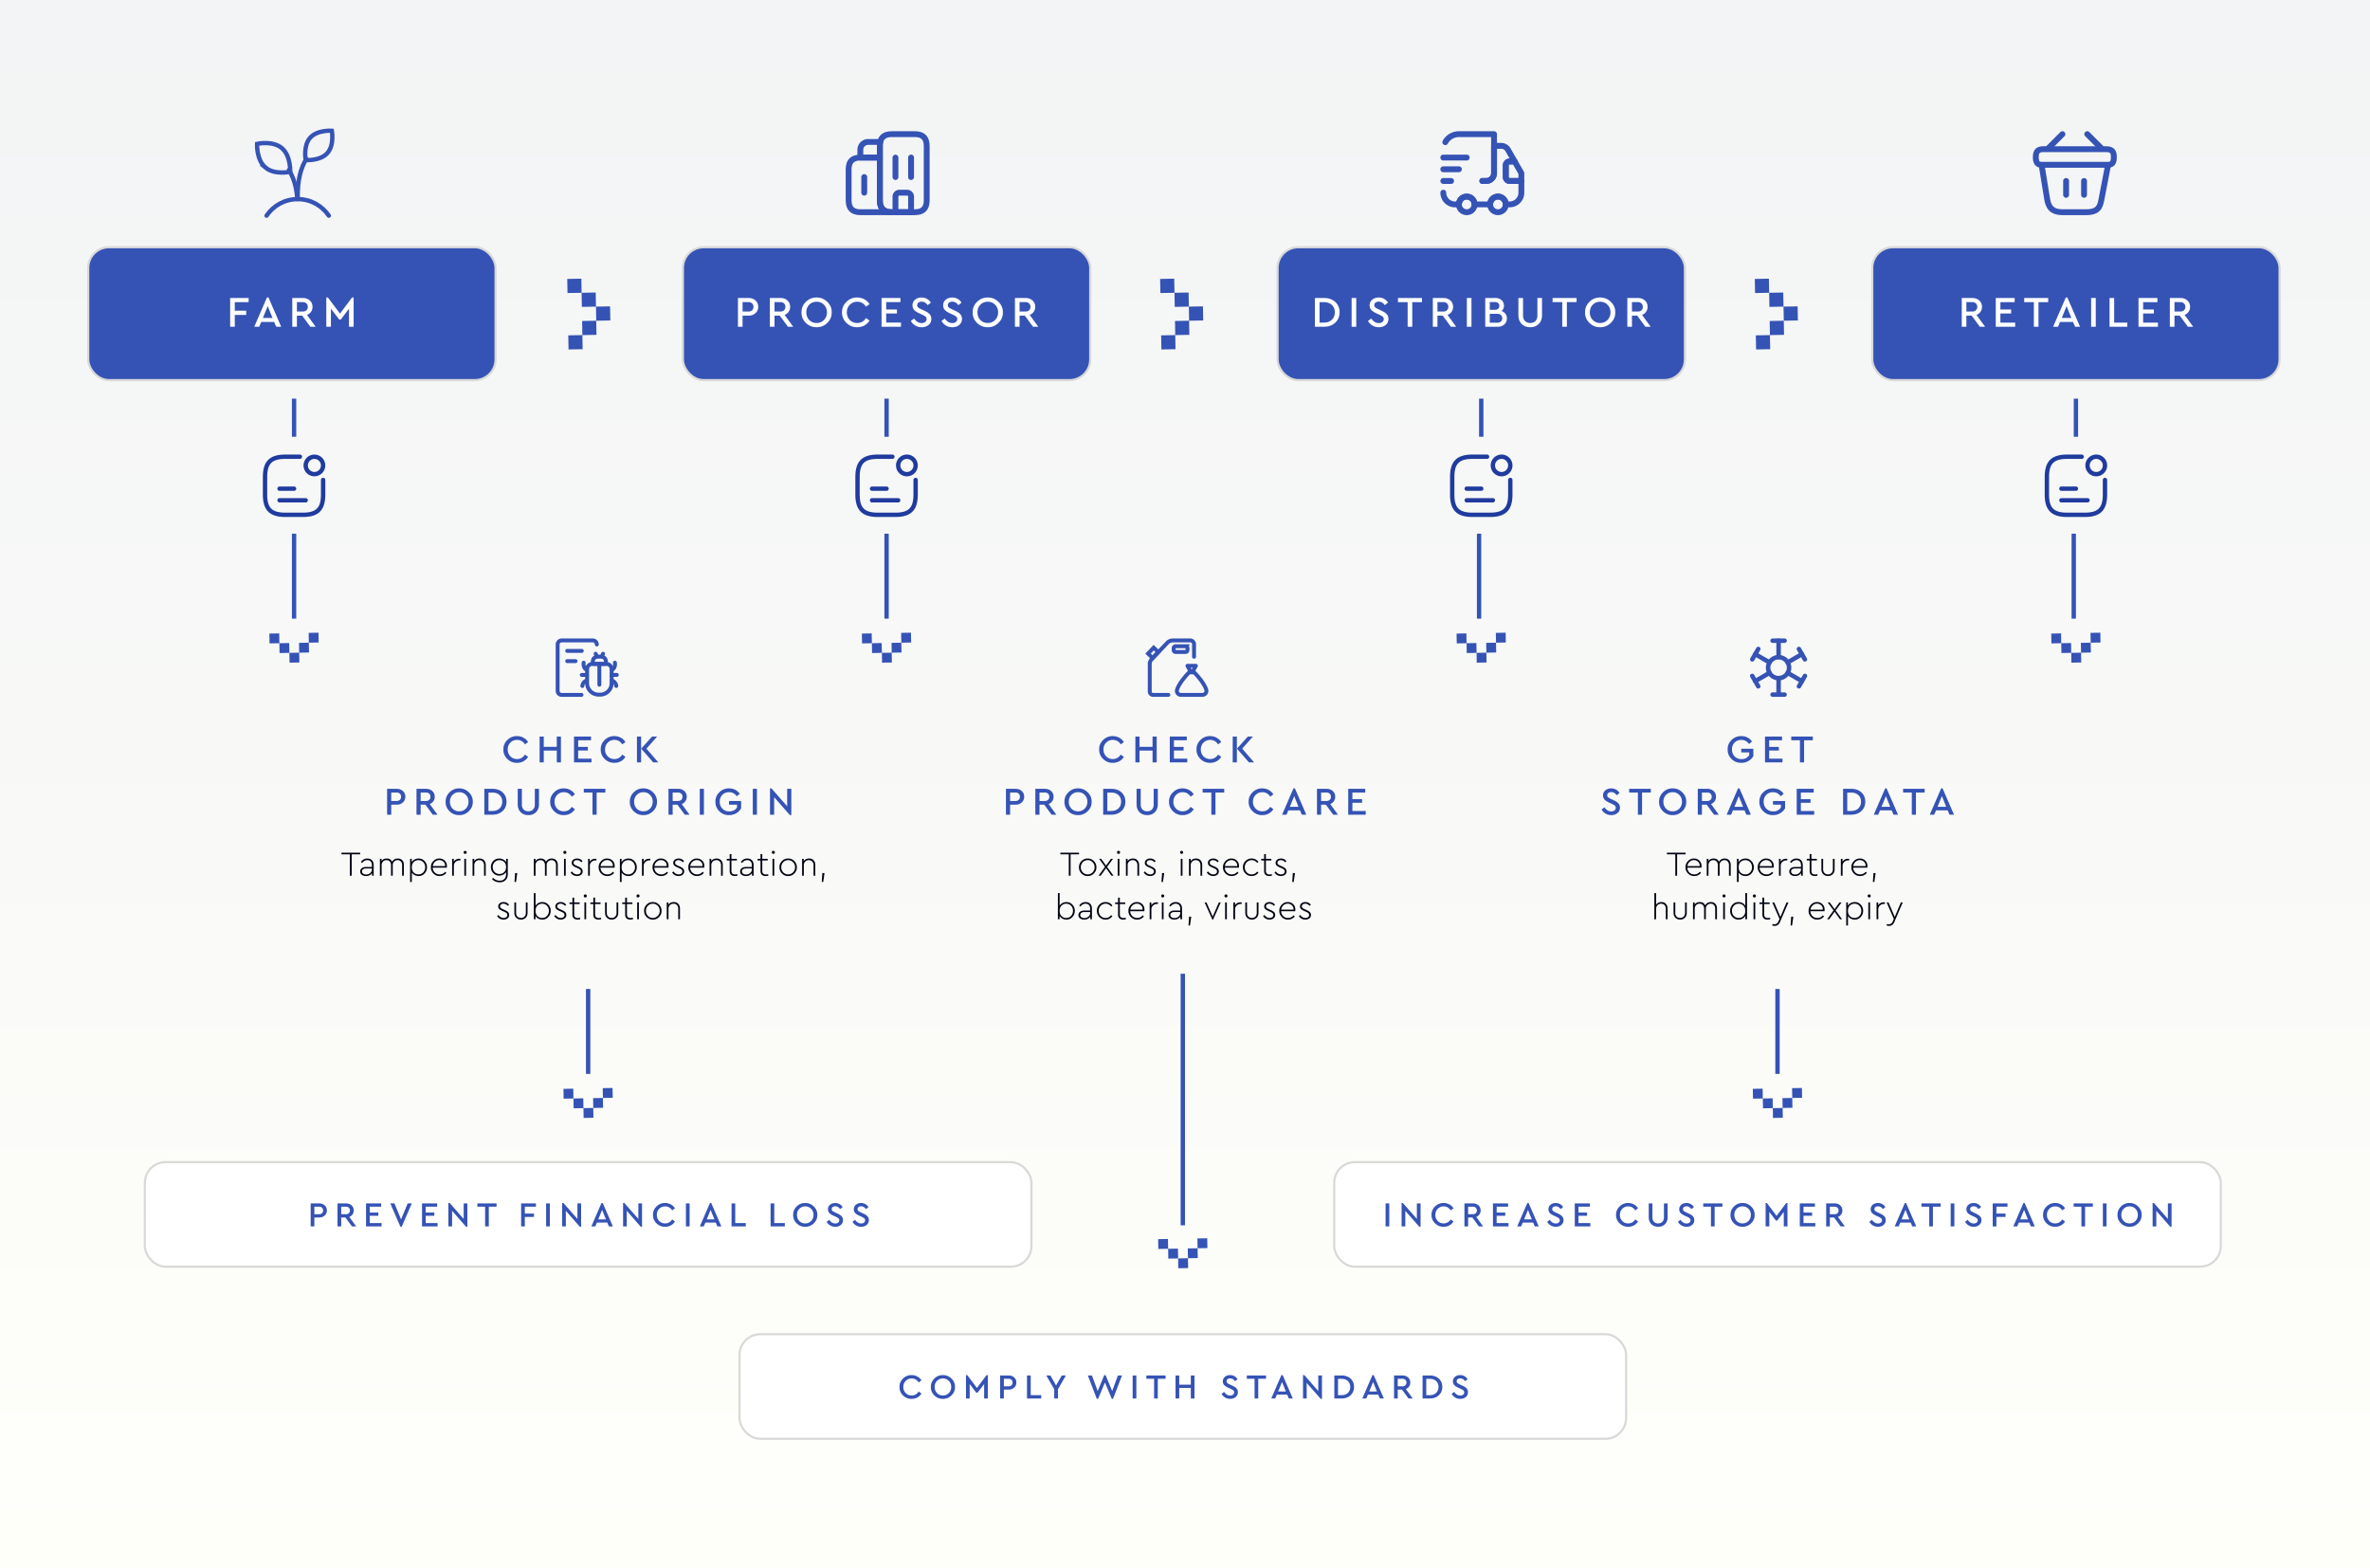 <?xml version="1.0" encoding="UTF-8"?>
<svg xmlns="http://www.w3.org/2000/svg" xmlns:xlink="http://www.w3.org/1999/xlink" xmlns:v="https://vecta.io/nano" width="1088" height="720" fill="none">
  <rect width="100%" height="100%" fill="#808080" stroke="none"/>
  <style><![CDATA[.B{fill:#3553b5}.C{fill:#fff}.D{stroke-linecap:round}.E{stroke:#d9d9d9}.F{stroke-linejoin:round}.G{stroke:#3553b5}.H{fill-rule:evenodd}]]></style>
  <g clip-path="url(#B)">
    <path d="M0 0h1088v720H0z" class="C"></path>
    <path fill="url(#A)" d="M-7 0h1095v720H-7z"></path>
    <g class="C E">
      <rect x="66.5" y="533.5" width="407" height="48" rx="9.5"></rect>
      <rect x="612.5" y="533.5" width="407" height="48" rx="9.5"></rect>
      <rect x="339.5" y="612.5" width="407" height="48" rx="9.5"></rect>
    </g>
    <rect x="40.5" y="113.5" width="187" height="61" rx="9.5" class="B E"></rect>
    <path d="M105.662 150v-13.2h8.48v1.9h-6.36v3.94h5.24v1.92h-5.24V150h-2.12zm21.137 0l-.94-2.2h-5.94l-.94 2.2h-2.26l5.82-13.42h.72l5.82 13.42h-2.28zm-1.7-4.02l-2.2-5.46-2.22 5.46h4.42zm19.802 4.02h-2.42l-3.76-5.1h-2.42v5.1h-2.12v-13.2h4.82c1.334 0 2.414.38 3.24 1.14.827.747 1.24 1.713 1.24 2.9 0 .867-.226 1.627-.68 2.28-.44.653-1.06 1.133-1.86 1.44l3.96 5.44zm-8.6-11.32v4.34h2.66c.72 0 1.287-.193 1.7-.58.427-.4.64-.927.64-1.58s-.213-1.18-.64-1.58c-.413-.4-.98-.6-1.7-.6h-2.66zm25.318-2.1h.72V150h-2.12v-8.28l-3.78 4.96h-.72l-3.8-4.98v8.3h-2.12v-13.42h.74l5.54 7.38 5.54-7.38z" class="C"></path>
    <g class="B">
      <path d="M231.096 344.06c-.036-1.692.57-3.144 1.818-4.356a6.01 6.01 0 0 1 4.428-1.782c1.08 0 2.07.246 2.97.738s1.608 1.158 2.124 1.998l-1.44 1.062c-.876-1.368-2.088-2.052-3.636-2.052-1.224 0-2.244.42-3.06 1.26-.816.828-1.224 1.872-1.224 3.132s.408 2.31 1.224 3.15c.816.828 1.836 1.242 3.06 1.242 1.548 0 2.76-.684 3.636-2.052l1.44 1.062c-.516.852-1.224 1.524-2.124 2.016-.888.48-1.878.72-2.97.72a6.01 6.01 0 0 1-4.428-1.782c-1.248-1.212-1.854-2.664-1.818-4.356zm16.623 5.94v-11.88h1.908v4.734h5.976v-4.734h1.908V350h-1.908v-5.436h-5.976V350h-1.908zm15.796 0v-11.88h7.812v1.71h-5.904v3.042h4.446v1.656h-4.446v3.762h6.12V350h-8.028zm12.265-5.94c-.036-1.692.57-3.144 1.818-4.356a6.01 6.01 0 0 1 4.428-1.782c1.08 0 2.07.246 2.97.738s1.608 1.158 2.124 1.998l-1.44 1.062c-.876-1.368-2.088-2.052-3.636-2.052-1.224 0-2.244.42-3.06 1.26-.816.828-1.224 1.872-1.224 3.132s.408 2.31 1.224 3.15c.816.828 1.836 1.242 3.06 1.242 1.548 0 2.76-.684 3.636-2.052l1.44 1.062c-.516.852-1.224 1.524-2.124 2.016-.888.48-1.878.72-2.97.72a6.01 6.01 0 0 1-4.428-1.782c-1.248-1.212-1.854-2.664-1.818-4.356zm16.622 5.94v-11.88h1.908V350h-1.908zm4.356-6.318L302.23 350h-2.358l-5.508-6.318 4.986-5.562h2.34l-4.932 5.562zM177.708 374v-11.88h4.338c1.2 0 2.172.342 2.916 1.026.744.672 1.116 1.542 1.116 2.61s-.378 1.944-1.134 2.628c-.744.684-1.71 1.026-2.898 1.026h-2.43V374h-1.908zm1.908-6.282h2.394c.66 0 1.176-.174 1.548-.522s.558-.822.558-1.422-.186-1.074-.558-1.422c-.372-.36-.888-.54-1.548-.54h-2.394v3.906zM200.85 374h-2.178l-3.384-4.59h-2.178V374h-1.908v-11.88h4.338c1.2 0 2.172.342 2.916 1.026.744.672 1.116 1.542 1.116 2.61 0 .78-.204 1.464-.612 2.052-.396.588-.954 1.02-1.674 1.296L200.85 374zm-7.74-10.188v3.906h2.394c.648 0 1.158-.174 1.53-.522.384-.36.576-.834.576-1.422s-.192-1.062-.576-1.422c-.372-.36-.882-.54-1.53-.54h-2.394zm11.464 4.248c-.024-1.692.582-3.144 1.818-4.356s2.706-1.806 4.41-1.782c1.692-.024 3.162.57 4.41 1.782 1.26 1.212 1.872 2.664 1.836 4.356.036 1.692-.576 3.144-1.836 4.356-1.248 1.212-2.718 1.806-4.41 1.782a6.01 6.01 0 0 1-4.428-1.782c-1.236-1.212-1.836-2.664-1.8-4.356zm10.512-.018c0-1.248-.408-2.286-1.224-3.114-.816-.84-1.83-1.26-3.042-1.26-1.224 0-2.244.414-3.06 1.242-.804.828-1.206 1.872-1.206 3.132 0 1.272.402 2.328 1.206 3.168.804.828 1.824 1.242 3.06 1.242 1.212 0 2.226-.42 3.042-1.26s1.224-1.89 1.224-3.15zm7.253 5.958v-11.88h3.726c1.932 0 3.492.546 4.68 1.638s1.782 2.52 1.782 4.284c0 1.74-.6 3.168-1.8 4.284-1.188 1.116-2.742 1.674-4.662 1.674h-3.726zm1.908-1.71h1.8c1.368 0 2.46-.39 3.276-1.17.828-.792 1.242-1.818 1.242-3.078 0-1.272-.408-2.286-1.224-3.042-.816-.768-1.914-1.152-3.294-1.152h-1.8v8.442zm13.429-3.096v-7.074h1.908v7.2c0 .984.27 1.752.81 2.304.552.552 1.278.828 2.178.828.888 0 1.602-.276 2.142-.828s.81-1.32.81-2.304v-7.2h1.908v7.074c0 1.536-.456 2.754-1.368 3.654-.9.9-2.064 1.35-3.492 1.35-1.452 0-2.634-.45-3.546-1.35-.9-.9-1.35-2.118-1.35-3.654zm14.904-1.134c-.036-1.692.57-3.144 1.818-4.356a6.01 6.01 0 0 1 4.428-1.782c1.08 0 2.07.246 2.97.738s1.608 1.158 2.124 1.998l-1.44 1.062c-.876-1.368-2.088-2.052-3.636-2.052-1.224 0-2.244.42-3.06 1.26-.816.828-1.224 1.872-1.224 3.132s.408 2.31 1.224 3.15c.816.828 1.836 1.242 3.06 1.242 1.548 0 2.76-.684 3.636-2.052l1.44 1.062c-.516.852-1.224 1.524-2.124 2.016-.888.48-1.878.72-2.97.72a6.01 6.01 0 0 1-4.428-1.782c-1.248-1.212-1.854-2.664-1.818-4.356zm19.412 5.94v-10.17h-3.996v-1.71h9.918v1.71H273.9V374h-1.908zm17.133-5.94c-.024-1.692.582-3.144 1.818-4.356s2.706-1.806 4.41-1.782c1.692-.024 3.162.57 4.41 1.782 1.26 1.212 1.872 2.664 1.836 4.356.036 1.692-.576 3.144-1.836 4.356-1.248 1.212-2.718 1.806-4.41 1.782a6.01 6.01 0 0 1-4.428-1.782c-1.236-1.212-1.836-2.664-1.8-4.356zm10.512-.018c0-1.248-.408-2.286-1.224-3.114-.816-.84-1.83-1.26-3.042-1.26-1.224 0-2.244.414-3.06 1.242-.804.828-1.206 1.872-1.206 3.132 0 1.272.402 2.328 1.206 3.168.804.828 1.824 1.242 3.06 1.242 1.212 0 2.226-.42 3.042-1.26s1.224-1.89 1.224-3.15zM316.538 374h-2.178l-3.384-4.59h-2.178V374h-1.908v-11.88h4.338c1.2 0 2.172.342 2.916 1.026.744.672 1.116 1.542 1.116 2.61 0 .78-.204 1.464-.612 2.052-.396.588-.954 1.02-1.674 1.296l3.564 4.896zm-7.74-10.188v3.906h2.394c.648 0 1.158-.174 1.53-.522.384-.36.576-.834.576-1.422s-.192-1.062-.576-1.422c-.372-.36-.882-.54-1.53-.54h-2.394zM321.245 374v-11.88h1.908V374h-1.908zm7.184-5.94c-.036-1.692.564-3.144 1.8-4.356 1.248-1.212 2.736-1.806 4.464-1.782 2.088 0 3.726.828 4.914 2.484l-1.386 1.134c-.888-1.248-2.07-1.872-3.546-1.872-1.248 0-2.274.414-3.078 1.242-.792.828-1.188 1.872-1.188 3.132 0 1.272.408 2.334 1.224 3.186.828.84 1.878 1.26 3.15 1.26 1.584 0 2.766-.6 3.546-1.8v-1.278h-3.654v-1.692h5.562v3.348c-.54.96-1.302 1.722-2.286 2.286s-2.07.846-3.258.846c-1.74.024-3.228-.564-4.464-1.764-1.224-1.212-1.824-2.67-1.8-4.374zm17.15 5.94v-11.88h1.908V374h-1.908zm15.788-11.88h1.908v12.078h-.648l-7.236-8.244V374h-1.908v-12.078h.666l7.218 8.208v-8.01zM142.617 563v-10.56h3.856c1.067 0 1.931.304 2.592.912.661.597.992 1.371.992 2.32s-.336 1.728-1.008 2.336c-.661.608-1.52.912-2.576.912h-2.16V563h-1.696zm1.696-5.584h2.128c.587 0 1.045-.155 1.376-.464s.496-.731.496-1.264-.165-.955-.496-1.264c-.331-.32-.789-.48-1.376-.48h-2.128v3.472zM163.521 563h-1.936l-3.008-4.08h-1.936V563h-1.696v-10.56h3.856c1.067 0 1.931.304 2.592.912.662.597.992 1.371.992 2.32 0 .693-.181 1.301-.544 1.824-.352.523-.848.907-1.488 1.152l3.168 4.352zm-6.88-9.056v3.472h2.128c.576 0 1.03-.155 1.36-.464.342-.32.512-.741.512-1.264s-.17-.944-.512-1.264c-.33-.32-.784-.48-1.36-.48h-2.128zM168.039 563v-10.56h6.944v1.52h-5.248v2.704h3.952v1.472h-3.952v3.344h5.44V563h-7.136zm19.117-10.56h1.904l-4.656 10.736h-.576l-4.656-10.736h1.904l3.04 7.344 3.04-7.344zm6.586 10.56v-10.56h6.944v1.52h-5.248v2.704h3.952v1.472h-3.952v3.344h5.44V563h-7.136zm19.117-10.56h1.696v10.736h-.576l-6.432-7.328V563h-1.696v-10.736h.592l6.416 7.296v-7.12zm9.847 10.56v-9.04h-3.552v-1.52h8.816v1.52h-3.568V563h-1.696zm16.536 0v-10.56h6.784v1.52h-5.088v3.152h4.192v1.536h-4.192V563h-1.696zm11.469 0v-10.56h1.696V563h-1.696zm14.367-10.56h1.696v10.736h-.576l-6.432-7.328V563h-1.696v-10.736h.592l6.416 7.296v-7.12zM279.533 563l-.752-1.76h-4.752l-.752 1.76h-1.808l4.656-10.736h.576L281.357 563h-1.824zm-1.36-3.216l-1.76-4.368-1.776 4.368h3.536zm14.874-7.344h1.696v10.736h-.576l-6.432-7.328V563h-1.696v-10.736h.592l6.416 7.296v-7.12zm6.727 5.28c-.032-1.504.507-2.795 1.616-3.872s2.421-1.605 3.936-1.584c.96 0 1.84.219 2.64.656a4.96 4.96 0 0 1 1.888 1.776l-1.28.944c-.779-1.216-1.856-1.824-3.232-1.824-1.088 0-1.995.373-2.72 1.12-.725.736-1.088 1.664-1.088 2.784s.363 2.053 1.088 2.8c.725.736 1.632 1.104 2.72 1.104 1.376 0 2.453-.608 3.232-1.824l1.28.944c-.459.757-1.088 1.355-1.888 1.792-.789.427-1.669.64-2.64.64-1.515.021-2.827-.507-3.936-1.584s-1.648-2.368-1.616-3.872zm15.109 5.28v-10.56h1.696V563h-1.696zm14.447 0l-.752-1.76h-4.752l-.752 1.76h-1.808l4.656-10.736h.576L331.154 563h-1.824zm-1.36-3.216l-1.76-4.368-1.776 4.368h3.536zm7.866 3.216v-10.56h1.696v9.04h4.832V563h-6.528zm17.922 0v-10.56h1.696v9.04h4.832V563h-6.528zm10.36-5.28c-.022-1.504.517-2.795 1.616-3.872a5.29 5.29 0 0 1 3.92-1.584c1.504-.021 2.81.507 3.92 1.584 1.12 1.077 1.664 2.368 1.632 3.872.032 1.504-.512 2.795-1.632 3.872-1.11 1.077-2.416 1.605-3.92 1.584-1.515.021-2.827-.507-3.936-1.584-1.099-1.077-1.632-2.368-1.6-3.872zm9.344-.016c0-1.109-.363-2.032-1.088-2.768-.726-.747-1.627-1.12-2.704-1.12-1.088 0-1.995.368-2.72 1.104-.715.736-1.072 1.664-1.072 2.784 0 1.131.357 2.069 1.072 2.816.714.736 1.621 1.104 2.72 1.104 1.077 0 1.978-.373 2.704-1.12s1.088-1.68 1.088-2.8zm6.028 3.184l1.2-.912c.768 1.12 1.691 1.68 2.768 1.68.544 0 .981-.133 1.312-.4a1.29 1.29 0 0 0 .512-1.072c0-.363-.112-.645-.336-.848-.224-.213-.629-.459-1.216-.736l-1.168-.544c-.821-.373-1.44-.784-1.856-1.232-.405-.459-.608-1.024-.608-1.696a2.56 2.56 0 0 1 .96-2.064c.64-.533 1.429-.8 2.368-.8.736 0 1.403.171 2 .512a3.64 3.64 0 0 1 1.408 1.376l-1.184.912c-.576-.853-1.317-1.28-2.224-1.28-.469 0-.853.112-1.152.336s-.448.539-.448.944c.011.192.032.352.064.48.043.117.144.245.304.384a2.4 2.4 0 0 0 .336.24l.624.32.144.08 1.184.544c.885.405 1.525.837 1.92 1.296.405.459.608 1.029.608 1.712 0 .907-.336 1.643-1.008 2.208-.661.565-1.504.848-2.528.848-.853 0-1.627-.203-2.32-.608a4.57 4.57 0 0 1-1.664-1.68zm11.859 0l1.2-.912c.768 1.12 1.691 1.68 2.768 1.68.544 0 .982-.133 1.312-.4.342-.267.512-.624.512-1.072 0-.363-.112-.645-.336-.848-.224-.213-.629-.459-1.216-.736l-1.168-.544c-.821-.373-1.44-.784-1.856-1.232-.405-.459-.608-1.024-.608-1.696a2.56 2.56 0 0 1 .96-2.064c.64-.533 1.43-.8 2.368-.8.736 0 1.403.171 2 .512.608.341 1.078.8 1.408 1.376l-1.184.912c-.576-.853-1.317-1.28-2.224-1.28-.469 0-.853.112-1.152.336s-.448.539-.448.944c.011.192.032.352.064.48.043.117.144.245.304.384a2.4 2.4 0 0 0 .336.24l.624.32.144.08 1.184.544c.886.405 1.526.837 1.92 1.296.406.459.608 1.029.608 1.712 0 .907-.336 1.643-1.008 2.208-.661.565-1.504.848-2.528.848-.853 0-1.626-.203-2.32-.608a4.57 4.57 0 0 1-1.664-1.68z"></path>
      <path d="M636.078 563v-10.56h1.696V563h-1.696zm14.367-10.56h1.696v10.736h-.576l-6.432-7.328V563h-1.696v-10.736h.592l6.416 7.296v-7.12zm6.727 5.28c-.032-1.504.507-2.795 1.616-3.872s2.422-1.605 3.936-1.584c.96 0 1.84.219 2.64.656s1.43 1.029 1.888 1.776l-1.28.944c-.778-1.216-1.856-1.824-3.232-1.824-1.088 0-1.994.373-2.72 1.12-.725.736-1.088 1.664-1.088 2.784s.363 2.053 1.088 2.8c.726.736 1.632 1.104 2.72 1.104 1.376 0 2.454-.608 3.232-1.824l1.28.944c-.458.757-1.088 1.355-1.888 1.792-.789.427-1.669.64-2.64.64-1.514.021-2.826-.507-3.936-1.584s-1.648-2.368-1.616-3.872zm23.685 5.28h-1.936l-3.008-4.08h-1.936V563h-1.696v-10.56h3.856c1.067 0 1.931.304 2.592.912.661.597.992 1.371.992 2.32 0 .693-.181 1.301-.544 1.824-.352.523-.848.907-1.488 1.152l3.168 4.352zm-6.88-9.056v3.472h2.128c.576 0 1.029-.155 1.36-.464.341-.32.512-.741.512-1.264s-.171-.944-.512-1.264c-.331-.32-.784-.48-1.36-.48h-2.128zM685.375 563v-10.56h6.944v1.52h-5.248v2.704h3.952v1.472h-3.952v3.344h5.44V563h-7.136zm19.197 0l-.752-1.76h-4.752l-.752 1.76h-1.808l4.656-10.736h.576L706.396 563h-1.824zm-1.36-3.216l-1.76-4.368-1.776 4.368h3.536zm7.036 1.104l1.2-.912c.768 1.12 1.691 1.68 2.768 1.68.544 0 .981-.133 1.312-.4a1.29 1.29 0 0 0 .512-1.072c0-.363-.112-.645-.336-.848-.224-.213-.629-.459-1.216-.736l-1.168-.544c-.821-.373-1.44-.784-1.856-1.232-.405-.459-.608-1.024-.608-1.696a2.56 2.56 0 0 1 .96-2.064c.64-.533 1.429-.8 2.368-.8.736 0 1.403.171 2 .512a3.64 3.64 0 0 1 1.408 1.376l-1.184.912c-.576-.853-1.317-1.28-2.224-1.28-.469 0-.853.112-1.152.336s-.448.539-.448.944c.011.192.032.352.064.48.043.117.144.245.304.384a2.4 2.4 0 0 0 .336.24l.624.32.144.08 1.184.544c.885.405 1.525.837 1.92 1.296.405.459.608 1.029.608 1.712 0 .907-.336 1.643-1.008 2.208-.661.565-1.504.848-2.528.848-.853 0-1.627-.203-2.32-.608a4.57 4.57 0 0 1-1.664-1.68zM722.937 563v-10.56h6.944v1.52h-5.248v2.704h3.952v1.472h-3.952v3.344h5.44V563h-7.136zm18.954-5.28c-.032-1.504.507-2.795 1.616-3.872s2.421-1.605 3.936-1.584c.96 0 1.84.219 2.64.656a4.96 4.96 0 0 1 1.888 1.776l-1.28.944c-.779-1.216-1.856-1.824-3.232-1.824-1.088 0-1.995.373-2.72 1.12-.725.736-1.088 1.664-1.088 2.784s.363 2.053 1.088 2.8c.725.736 1.632 1.104 2.72 1.104 1.376 0 2.453-.608 3.232-1.824l1.28.944c-.459.757-1.088 1.355-1.888 1.792-.789.427-1.669.64-2.64.64-1.515.021-2.827-.507-3.936-1.584s-1.648-2.368-1.616-3.872zm14.997 1.008v-6.288h1.696v6.4c0 .875.24 1.557.72 2.048.491.491 1.136.736 1.936.736.789 0 1.424-.245 1.904-.736s.72-1.173.72-2.048v-6.4h1.696v6.288c0 1.365-.405 2.448-1.216 3.248-.8.8-1.835 1.2-3.104 1.2-1.291 0-2.341-.4-3.152-1.2-.8-.8-1.2-1.883-1.2-3.248zm13.391 2.16l1.2-.912c.768 1.12 1.691 1.68 2.768 1.68.544 0 .981-.133 1.312-.4a1.29 1.29 0 0 0 .512-1.072c0-.363-.112-.645-.336-.848-.224-.213-.629-.459-1.216-.736l-1.168-.544c-.821-.373-1.44-.784-1.856-1.232-.405-.459-.608-1.024-.608-1.696a2.56 2.56 0 0 1 .96-2.064c.64-.533 1.429-.8 2.368-.8.736 0 1.403.171 2 .512a3.64 3.64 0 0 1 1.408 1.376l-1.184.912c-.576-.853-1.317-1.28-2.224-1.28-.469 0-.853.112-1.152.336s-.448.539-.448.944c.011.192.032.352.064.48.043.117.144.245.304.384a2.4 2.4 0 0 0 .336.24l.624.32.144.08 1.184.544c.885.405 1.525.837 1.92 1.296.405.459.608 1.029.608 1.712 0 .907-.336 1.643-1.008 2.208-.661.565-1.504.848-2.528.848-.853 0-1.627-.203-2.32-.608a4.57 4.57 0 0 1-1.664-1.68zm15.17 2.112v-9.04h-3.552v-1.52h8.816v1.52h-3.568V563h-1.696zm8.973-5.28c-.021-1.504.518-2.795 1.616-3.872s2.406-1.605 3.92-1.584c1.504-.021 2.811.507 3.92 1.584 1.12 1.077 1.664 2.368 1.632 3.872.032 1.504-.512 2.795-1.632 3.872-1.109 1.077-2.416 1.605-3.92 1.584-1.514.021-2.826-.507-3.936-1.584-1.098-1.077-1.632-2.368-1.6-3.872zm9.344-.016c0-1.109-.362-2.032-1.088-2.768-.725-.747-1.626-1.12-2.704-1.12-1.088 0-1.994.368-2.72 1.104-.714.736-1.072 1.664-1.072 2.784 0 1.131.358 2.069 1.072 2.816.715.736 1.622 1.104 2.72 1.104 1.078 0 1.979-.373 2.704-1.12s1.088-1.68 1.088-2.8zm16.237-5.44h.576V563h-1.696v-6.624l-3.024 3.968h-.576l-3.04-3.984V563h-1.696v-10.736h.592l4.432 5.904 4.432-5.904zM826.234 563v-10.56h6.944v1.52h-5.248v2.704h3.952v1.472h-3.952v3.344h5.44V563h-7.136zm20.686 0h-1.936l-3.008-4.08h-1.936V563h-1.696v-10.56h3.856c1.066 0 1.93.304 2.592.912.661.597.992 1.371.992 2.32 0 .693-.182 1.301-.544 1.824-.352.523-.848.907-1.488 1.152L846.92 563zm-6.88-9.056v3.472h2.128c.576 0 1.029-.155 1.36-.464.341-.32.512-.741.512-1.264s-.171-.944-.512-1.264c-.331-.32-.784-.48-1.36-.48h-2.128zm18.13 6.944l1.2-.912c.768 1.12 1.69 1.68 2.768 1.68.544 0 .981-.133 1.312-.4a1.29 1.29 0 0 0 .512-1.072c0-.363-.112-.645-.336-.848-.224-.213-.63-.459-1.216-.736l-1.168-.544c-.822-.373-1.44-.784-1.856-1.232-.406-.459-.608-1.024-.608-1.696a2.56 2.56 0 0 1 .96-2.064c.64-.533 1.429-.8 2.368-.8.736 0 1.402.171 2 .512a3.64 3.64 0 0 1 1.408 1.376l-1.184.912c-.576-.853-1.318-1.28-2.224-1.28-.47 0-.854.112-1.152.336s-.448.539-.448.944c.01.192.032.352.064.48.042.117.144.245.304.384a2.4 2.4 0 0 0 .336.24l.624.32.144.08 1.184.544c.885.405 1.525.837 1.92 1.296.405.459.608 1.029.608 1.712 0 .907-.336 1.643-1.008 2.208-.662.565-1.504.848-2.528.848-.854 0-1.627-.203-2.32-.608a4.56 4.56 0 0 1-1.664-1.68zM877.869 563l-.752-1.76h-4.752l-.752 1.76h-1.808l4.656-10.736h.576L879.693 563h-1.824zm-1.36-3.216l-1.76-4.368-1.776 4.368h3.536zm9.143 3.216v-9.04H882.1v-1.52h8.816v1.52h-3.568V563h-1.696zm9.848 0v-10.56h1.696V563H895.5zm6.607-2.112l1.2-.912c.768 1.12 1.691 1.68 2.768 1.68.544 0 .982-.133 1.312-.4.342-.267.512-.624.512-1.072 0-.363-.112-.645-.336-.848-.224-.213-.629-.459-1.216-.736l-1.168-.544c-.821-.373-1.44-.784-1.856-1.232-.405-.459-.608-1.024-.608-1.696a2.56 2.56 0 0 1 .96-2.064c.64-.533 1.43-.8 2.368-.8.736 0 1.403.171 2 .512.608.341 1.078.8 1.408 1.376l-1.184.912c-.576-.853-1.317-1.28-2.224-1.28-.469 0-.853.112-1.152.336s-.448.539-.448.944c.011.192.032.352.064.48.043.117.144.245.304.384a2.4 2.4 0 0 0 .336.24l.624.32.144.08 1.184.544c.886.405 1.526.837 1.92 1.296.406.459.608 1.029.608 1.712 0 .907-.336 1.643-1.008 2.208-.661.565-1.504.848-2.528.848-.853 0-1.626-.203-2.32-.608a4.57 4.57 0 0 1-1.664-1.68zm12.69 2.112v-10.56h6.784v1.52h-5.088v3.152h4.192v1.536h-4.192V563h-1.696zm17.51 0l-.752-1.76h-4.752l-.752 1.76h-1.808l4.656-10.736h.576L934.131 563h-1.824zm-1.36-3.216l-1.76-4.368-1.776 4.368h3.536zm6.975-2.064c-.032-1.504.507-2.795 1.616-3.872s2.422-1.605 3.936-1.584c.96 0 1.84.219 2.64.656s1.43 1.029 1.888 1.776l-1.28.944c-.778-1.216-1.856-1.824-3.232-1.824-1.088 0-1.994.373-2.72 1.12-.725.736-1.088 1.664-1.088 2.784s.363 2.053 1.088 2.8c.726.736 1.632 1.104 2.72 1.104 1.376 0 2.454-.608 3.232-1.824l1.28.944c-.458.757-1.088 1.355-1.888 1.792-.789.427-1.669.64-2.64.64-1.514.021-2.826-.507-3.936-1.584s-1.648-2.368-1.616-3.872zm17.589 5.28v-9.04h-3.552v-1.52h8.816v1.52h-3.568V563h-1.696zm9.848 0v-10.56h1.696V563h-1.696zm6.72-5.28c-.022-1.504.517-2.795 1.616-3.872a5.29 5.29 0 0 1 3.92-1.584c1.504-.021 2.81.507 3.92 1.584 1.12 1.077 1.664 2.368 1.632 3.872.032 1.504-.512 2.795-1.632 3.872-1.11 1.077-2.416 1.605-3.92 1.584-1.515.021-2.827-.507-3.936-1.584-1.099-1.077-1.632-2.368-1.6-3.872zm9.344-.016c0-1.109-.363-2.032-1.088-2.768-.726-.747-1.627-1.12-2.704-1.12-1.088 0-1.995.368-2.72 1.104-.715.736-1.072 1.664-1.072 2.784 0 1.131.357 2.069 1.072 2.816.714.736 1.621 1.104 2.72 1.104 1.077 0 1.978-.373 2.704-1.12s1.088-1.68 1.088-2.8zm13.788-5.264h1.696v10.736h-.576l-6.432-7.328V563h-1.696v-10.736h.592l6.416 7.296v-7.12z"></path>
      <path d="M412.938 636.72c-.032-1.504.507-2.795 1.616-3.872s2.421-1.605 3.936-1.584c.96 0 1.84.219 2.64.656a4.96 4.96 0 0 1 1.888 1.776l-1.28.944c-.779-1.216-1.856-1.824-3.232-1.824-1.088 0-1.995.373-2.72 1.12-.725.736-1.088 1.664-1.088 2.784s.363 2.053 1.088 2.8c.725.736 1.632 1.104 2.72 1.104 1.376 0 2.453-.608 3.232-1.824l1.28.944c-.459.757-1.088 1.355-1.888 1.792-.789.427-1.669.64-2.64.64-1.515.021-2.827-.507-3.936-1.584s-1.648-2.368-1.616-3.872zm14.391 0c-.022-1.504.517-2.795 1.616-3.872a5.29 5.29 0 0 1 3.92-1.584c1.504-.021 2.81.507 3.92 1.584 1.12 1.077 1.664 2.368 1.632 3.872.032 1.504-.512 2.795-1.632 3.872-1.11 1.077-2.416 1.605-3.92 1.584-1.515.021-2.827-.507-3.936-1.584-1.099-1.077-1.632-2.368-1.6-3.872zm9.344-.016c0-1.109-.363-2.032-1.088-2.768-.726-.747-1.627-1.12-2.704-1.12-1.088 0-1.995.368-2.72 1.104-.715.736-1.072 1.664-1.072 2.784 0 1.131.357 2.069 1.072 2.816.714.736 1.621 1.104 2.72 1.104 1.077 0 1.978-.373 2.704-1.12s1.088-1.68 1.088-2.8zm16.236-5.44h.576V642h-1.696v-6.624l-3.024 3.968h-.576l-3.04-3.984V642h-1.696v-10.736h.592l4.432 5.904 4.432-5.904zM459.141 642v-10.56h3.856c1.066 0 1.93.304 2.592.912.661.597.992 1.371.992 2.32s-.336 1.728-1.008 2.336c-.662.608-1.52.912-2.576.912h-2.16V642h-1.696zm1.696-5.584h2.128c.586 0 1.045-.155 1.376-.464s.496-.731.496-1.264-.166-.955-.496-1.264c-.331-.32-.79-.48-1.376-.48h-2.128v3.472zM471.469 642v-10.56h1.696v9.04h4.832V642h-6.528zm17.846-10.56l-3.648 6.304V642h-1.696v-4.256l-3.648-6.304h1.888l2.608 4.592 2.624-4.592h1.872zm23.897 0h1.856l-4.112 10.736h-.56l-3.152-7.488-3.152 7.488h-.576l-4.112-10.736h1.872l2.64 7.136 3.024-7.312h.592l3.04 7.312 2.64-7.136zm6.757 10.56v-10.56h1.696V642h-1.696zm9.839 0v-9.04h-3.552v-1.52h8.816v1.52h-3.568V642h-1.696zm9.848 0v-10.56h1.696v4.208h5.312v-4.208h1.696V642h-1.696v-4.832h-5.312V642h-1.696zm21.108-2.112l1.2-.912c.768 1.12 1.69 1.68 2.768 1.68.544 0 .981-.133 1.312-.4a1.29 1.29 0 0 0 .512-1.072c0-.363-.112-.645-.336-.848-.224-.213-.63-.459-1.216-.736l-1.168-.544c-.822-.373-1.44-.784-1.856-1.232-.406-.459-.608-1.024-.608-1.696a2.56 2.56 0 0 1 .96-2.064c.64-.533 1.429-.8 2.368-.8.736 0 1.402.171 2 .512a3.64 3.64 0 0 1 1.408 1.376l-1.184.912c-.576-.853-1.318-1.28-2.224-1.28-.47 0-.854.112-1.152.336s-.448.539-.448.944c.01.192.032.352.064.48.042.117.144.245.304.384a2.4 2.4 0 0 0 .336.24l.624.32.144.08 1.184.544c.885.405 1.525.837 1.92 1.296.405.459.608 1.029.608 1.712 0 .907-.336 1.643-1.008 2.208-.662.565-1.504.848-2.528.848-.854 0-1.627-.203-2.32-.608a4.56 4.56 0 0 1-1.664-1.68zM575.933 642v-9.04h-3.552v-1.52h8.816v1.52h-3.568V642h-1.696zm15.733 0l-.752-1.76h-4.752l-.752 1.76h-1.808l4.656-10.736h.576L593.49 642h-1.824zm-1.36-3.216l-1.76-4.368-1.776 4.368h3.536zm14.874-7.344h1.696v10.736h-.576l-6.432-7.328V642h-1.696v-10.736h.592l6.416 7.296v-7.12zm7.367 10.56v-10.56h3.312c1.717 0 3.104.485 4.16 1.456s1.584 2.24 1.584 3.808c0 1.547-.534 2.816-1.6 3.808-1.056.992-2.438 1.488-4.144 1.488h-3.312zm1.696-1.52h1.6c1.216 0 2.186-.347 2.912-1.04.736-.704 1.104-1.616 1.104-2.736 0-1.131-.363-2.032-1.088-2.704-.726-.683-1.702-1.024-2.928-1.024h-1.6v7.504zm19.22 1.52l-.752-1.76h-4.752l-.752 1.76h-1.808l4.656-10.736h.576L635.287 642h-1.824zm-1.36-3.216l-1.76-4.368-1.776 4.368h3.536zM648.545 642h-1.936l-3.008-4.08h-1.936V642h-1.696v-10.56h3.856c1.066 0 1.93.304 2.592.912.661.597.992 1.371.992 2.32 0 .693-.182 1.301-.544 1.824-.352.523-.848.907-1.488 1.152l3.168 4.352zm-6.88-9.056v3.472h2.128c.576 0 1.029-.155 1.36-.464.341-.32.512-.741.512-1.264s-.171-.944-.512-1.264c-.331-.32-.784-.48-1.36-.48h-2.128zM653.062 642v-10.56h3.312c1.718 0 3.104.485 4.16 1.456s1.584 2.24 1.584 3.808c0 1.547-.533 2.816-1.6 3.808-1.056.992-2.437 1.488-4.144 1.488h-3.312zm1.696-1.52h1.6c1.216 0 2.187-.347 2.912-1.04.736-.704 1.104-1.616 1.104-2.736 0-1.131-.362-2.032-1.088-2.704-.725-.683-1.701-1.024-2.928-1.024h-1.6v7.504zm11.631-.592l1.2-.912c.768 1.12 1.69 1.68 2.768 1.68.544 0 .981-.133 1.312-.4a1.29 1.29 0 0 0 .512-1.072c0-.363-.112-.645-.336-.848-.224-.213-.63-.459-1.216-.736l-1.168-.544c-.822-.373-1.44-.784-1.856-1.232-.406-.459-.608-1.024-.608-1.696a2.56 2.56 0 0 1 .96-2.064c.64-.533 1.429-.8 2.368-.8.736 0 1.402.171 2 .512a3.64 3.64 0 0 1 1.408 1.376l-1.184.912c-.576-.853-1.318-1.28-2.224-1.28-.47 0-.854.112-1.152.336s-.448.539-.448.944c.01.192.032.352.064.48.042.117.144.245.304.384a2.4 2.4 0 0 0 .336.24l.624.32.144.08 1.184.544c.885.405 1.525.837 1.92 1.296.405.459.608 1.029.608 1.712 0 .907-.336 1.643-1.008 2.208-.662.565-1.504.848-2.528.848-.854 0-1.627-.203-2.32-.608a4.56 4.56 0 0 1-1.664-1.68zM504.596 344.06c-.036-1.692.57-3.144 1.818-4.356a6.01 6.01 0 0 1 4.428-1.782c1.08 0 2.07.246 2.97.738s1.608 1.158 2.124 1.998l-1.44 1.062c-.876-1.368-2.088-2.052-3.636-2.052-1.224 0-2.244.42-3.06 1.26-.816.828-1.224 1.872-1.224 3.132s.408 2.31 1.224 3.15c.816.828 1.836 1.242 3.06 1.242 1.548 0 2.76-.684 3.636-2.052l1.44 1.062c-.516.852-1.224 1.524-2.124 2.016-.888.48-1.878.72-2.97.72a6.01 6.01 0 0 1-4.428-1.782c-1.248-1.212-1.854-2.664-1.818-4.356zm16.623 5.94v-11.88h1.908v4.734h5.976v-4.734h1.908V350h-1.908v-5.436h-5.976V350h-1.908zm15.796 0v-11.88h7.812v1.71h-5.904v3.042h4.446v1.656h-4.446v3.762h6.12V350h-8.028zm12.265-5.94c-.036-1.692.57-3.144 1.818-4.356a6.01 6.01 0 0 1 4.428-1.782c1.08 0 2.07.246 2.97.738s1.608 1.158 2.124 1.998l-1.44 1.062c-.876-1.368-2.088-2.052-3.636-2.052-1.224 0-2.244.42-3.06 1.26-.816.828-1.224 1.872-1.224 3.132s.408 2.31 1.224 3.15c.816.828 1.836 1.242 3.06 1.242 1.548 0 2.76-.684 3.636-2.052l1.44 1.062c-.516.852-1.224 1.524-2.124 2.016-.888.48-1.878.72-2.97.72a6.01 6.01 0 0 1-4.428-1.782c-1.248-1.212-1.854-2.664-1.818-4.356zm16.622 5.94v-11.88h1.908V350h-1.908zm4.356-6.318L575.73 350h-2.358l-5.508-6.318 4.986-5.562h2.34l-4.932 5.562zM461.802 374v-11.88h4.338c1.2 0 2.172.342 2.916 1.026.744.672 1.116 1.542 1.116 2.61s-.378 1.944-1.134 2.628c-.744.684-1.71 1.026-2.898 1.026h-2.43V374h-1.908zm1.908-6.282h2.394c.66 0 1.176-.174 1.548-.522s.558-.822.558-1.422-.186-1.074-.558-1.422c-.372-.36-.888-.54-1.548-.54h-2.394v3.906zM484.944 374h-2.178l-3.384-4.59h-2.178V374h-1.908v-11.88h4.338c1.2 0 2.172.342 2.916 1.026.744.672 1.116 1.542 1.116 2.61 0 .78-.204 1.464-.612 2.052-.396.588-.954 1.02-1.674 1.296l3.564 4.896zm-7.74-10.188v3.906h2.394c.648 0 1.158-.174 1.53-.522.384-.36.576-.834.576-1.422s-.192-1.062-.576-1.422c-.372-.36-.882-.54-1.53-.54h-2.394zm11.464 4.248c-.024-1.692.582-3.144 1.818-4.356s2.706-1.806 4.41-1.782c1.692-.024 3.162.57 4.41 1.782 1.26 1.212 1.872 2.664 1.836 4.356.036 1.692-.576 3.144-1.836 4.356-1.248 1.212-2.718 1.806-4.41 1.782a6.01 6.01 0 0 1-4.428-1.782c-1.236-1.212-1.836-2.664-1.8-4.356zm10.512-.018c0-1.248-.408-2.286-1.224-3.114-.816-.84-1.83-1.26-3.042-1.26-1.224 0-2.244.414-3.06 1.242-.804.828-1.206 1.872-1.206 3.132 0 1.272.402 2.328 1.206 3.168.804.828 1.824 1.242 3.06 1.242 1.212 0 2.226-.42 3.042-1.26s1.224-1.89 1.224-3.15zm7.252 5.958v-11.88h3.726c1.932 0 3.492.546 4.68 1.638s1.782 2.52 1.782 4.284c0 1.74-.6 3.168-1.8 4.284-1.188 1.116-2.742 1.674-4.662 1.674h-3.726zm1.908-1.71h1.8c1.368 0 2.46-.39 3.276-1.17.828-.792 1.242-1.818 1.242-3.078 0-1.272-.408-2.286-1.224-3.042-.816-.768-1.914-1.152-3.294-1.152h-1.8v8.442zm13.429-3.096v-7.074h1.908v7.2c0 .984.27 1.752.81 2.304.552.552 1.278.828 2.178.828.888 0 1.602-.276 2.142-.828s.81-1.32.81-2.304v-7.2h1.908v7.074c0 1.536-.456 2.754-1.368 3.654-.9.9-2.064 1.35-3.492 1.35-1.452 0-2.634-.45-3.546-1.35-.9-.9-1.35-2.118-1.35-3.654zm14.904-1.134c-.036-1.692.57-3.144 1.818-4.356a6.01 6.01 0 0 1 4.428-1.782c1.08 0 2.07.246 2.97.738s1.608 1.158 2.124 1.998l-1.44 1.062c-.876-1.368-2.088-2.052-3.636-2.052-1.224 0-2.244.42-3.06 1.26-.816.828-1.224 1.872-1.224 3.132s.408 2.31 1.224 3.15c.816.828 1.836 1.242 3.06 1.242 1.548 0 2.76-.684 3.636-2.052l1.44 1.062c-.516.852-1.224 1.524-2.124 2.016-.888.48-1.878.72-2.97.72a6.01 6.01 0 0 1-4.428-1.782c-1.248-1.212-1.854-2.664-1.818-4.356zm19.413 5.94v-10.17h-3.996v-1.71h9.918v1.71h-4.014V374h-1.908zm17.132-5.94c-.036-1.692.57-3.144 1.818-4.356a6.01 6.01 0 0 1 4.428-1.782c1.08 0 2.07.246 2.97.738s1.608 1.158 2.124 1.998l-1.44 1.062c-.876-1.368-2.088-2.052-3.636-2.052-1.224 0-2.244.42-3.06 1.26-.816.828-1.224 1.872-1.224 3.132s.408 2.31 1.224 3.15c.816.828 1.836 1.242 3.06 1.242 1.548 0 2.76-.684 3.636-2.052l1.44 1.062c-.516.852-1.224 1.524-2.124 2.016-.888.48-1.878.72-2.97.72a6.01 6.01 0 0 1-4.428-1.782c-1.248-1.212-1.854-2.664-1.818-4.356zm24.421 5.94l-.846-1.98h-5.346l-.846 1.98h-2.034l5.238-12.078h.648L599.691 374h-2.052zm-1.53-3.618l-1.98-4.914-1.998 4.914h3.978zM614.231 374h-2.178l-3.384-4.59h-2.178V374h-1.908v-11.88h4.338c1.2 0 2.172.342 2.916 1.026.744.672 1.116 1.542 1.116 2.61 0 .78-.204 1.464-.612 2.052-.396.588-.954 1.02-1.674 1.296l3.564 4.896zm-7.74-10.188v3.906h2.394c.648 0 1.158-.174 1.53-.522.384-.36.576-.834.576-1.422s-.192-1.062-.576-1.422c-.372-.36-.882-.54-1.53-.54h-2.394zM618.938 374v-11.88h7.812v1.71h-5.904v3.042h4.446v1.656h-4.446v3.762h6.12V374h-8.028z"></path>
      <path d="M793.114 344.06c-.036-1.692.564-3.144 1.8-4.356 1.248-1.212 2.736-1.806 4.464-1.782 2.088 0 3.726.828 4.914 2.484l-1.386 1.134c-.888-1.248-2.07-1.872-3.546-1.872-1.248 0-2.274.414-3.078 1.242-.792.828-1.188 1.872-1.188 3.132 0 1.272.408 2.334 1.224 3.186.828.84 1.878 1.26 3.15 1.26 1.584 0 2.766-.6 3.546-1.8v-1.278h-3.654v-1.692h5.562v3.348c-.54.96-1.302 1.722-2.286 2.286s-2.07.846-3.258.846c-1.74.024-3.228-.564-4.464-1.764-1.224-1.212-1.824-2.67-1.8-4.374zm17.15 5.94v-11.88h7.812v1.71h-5.904v3.042h4.446v1.656h-4.446v3.762h6.12V350h-8.028zm16.038 0v-10.17h-3.996v-1.71h9.918v1.71h-4.014V350h-1.908zm-91.079 21.624l1.35-1.026c.864 1.26 1.902 1.89 3.114 1.89.612 0 1.104-.15 1.476-.45a1.45 1.45 0 0 0 .576-1.206c0-.408-.126-.726-.378-.954-.252-.24-.708-.516-1.368-.828l-1.314-.612c-.924-.42-1.62-.882-2.088-1.386-.456-.516-.684-1.152-.684-1.908a2.88 2.88 0 0 1 1.08-2.322c.72-.6 1.608-.9 2.664-.9.828 0 1.578.192 2.25.576.684.384 1.212.9 1.584 1.548l-1.332 1.026c-.648-.96-1.482-1.44-2.502-1.44-.528 0-.96.126-1.296.378s-.504.606-.504 1.062a2.95 2.95 0 0 0 .072.54c.048.132.162.276.342.432a2.7 2.7 0 0 0 .378.27l.702.36.162.09 1.332.612c.996.456 1.716.942 2.16 1.458.456.516.684 1.158.684 1.926 0 1.02-.378 1.848-1.134 2.484-.744.636-1.692.954-2.844.954-.96 0-1.83-.228-2.61-.684s-1.404-1.086-1.872-1.89zM751.914 374v-10.17h-3.996v-1.71h9.918v1.71h-4.014V374h-1.908zm9.72-5.94c-.024-1.692.582-3.144 1.818-4.356s2.706-1.806 4.41-1.782c1.692-.024 3.162.57 4.41 1.782 1.26 1.212 1.872 2.664 1.836 4.356.036 1.692-.576 3.144-1.836 4.356-1.248 1.212-2.718 1.806-4.41 1.782a6.01 6.01 0 0 1-4.428-1.782c-1.236-1.212-1.836-2.664-1.8-4.356zm10.512-.018c0-1.248-.408-2.286-1.224-3.114-.816-.84-1.83-1.26-3.042-1.26-1.224 0-2.244.414-3.06 1.242-.804.828-1.206 1.872-1.206 3.132 0 1.272.402 2.328 1.206 3.168.804.828 1.824 1.242 3.06 1.242 1.212 0 2.226-.42 3.042-1.26s1.224-1.89 1.224-3.15zM789.047 374h-2.178l-3.384-4.59h-2.178V374h-1.908v-11.88h4.338c1.2 0 2.172.342 2.916 1.026.744.672 1.116 1.542 1.116 2.61 0 .78-.204 1.464-.612 2.052-.396.588-.954 1.02-1.674 1.296l3.564 4.896zm-7.74-10.188v3.906h2.394c.648 0 1.158-.174 1.53-.522.384-.36.576-.834.576-1.422s-.192-1.062-.576-1.422c-.372-.36-.882-.54-1.53-.54h-2.394zM801.729 374l-.846-1.98h-5.346l-.846 1.98h-2.034l5.238-12.078h.648L803.781 374h-2.052zm-1.53-3.618l-1.98-4.914-1.998 4.914h3.978zm7.472-2.322c-.036-1.692.564-3.144 1.8-4.356 1.248-1.212 2.736-1.806 4.464-1.782 2.088 0 3.726.828 4.914 2.484l-1.386 1.134c-.888-1.248-2.07-1.872-3.546-1.872-1.248 0-2.274.414-3.078 1.242-.792.828-1.188 1.872-1.188 3.132 0 1.272.408 2.334 1.224 3.186.828.84 1.878 1.26 3.15 1.26 1.584 0 2.766-.6 3.546-1.8v-1.278h-3.654v-1.692h5.562v3.348c-.54.96-1.302 1.722-2.286 2.286s-2.07.846-3.258.846c-1.74.024-3.228-.564-4.464-1.764-1.224-1.212-1.824-2.67-1.8-4.374zm17.15 5.94v-11.88h7.812v1.71h-5.904v3.042h4.446v1.656h-4.446v3.762h6.12V374h-8.028zm21.293 0v-11.88h3.726c1.932 0 3.492.546 4.68 1.638s1.782 2.52 1.782 4.284c0 1.74-.6 3.168-1.8 4.284-1.188 1.116-2.742 1.674-4.662 1.674h-3.726zm1.908-1.71h1.8c1.368 0 2.46-.39 3.276-1.17.828-.792 1.242-1.818 1.242-3.078 0-1.272-.408-2.286-1.224-3.042-.816-.768-1.914-1.152-3.294-1.152h-1.8v8.442zM869.27 374l-.846-1.98h-5.346l-.846 1.98h-2.034l5.238-12.078h.648L871.322 374h-2.052zm-1.53-3.618l-1.98-4.914-1.998 4.914h3.978zm9.91 3.618v-10.17h-3.996v-1.71h9.918v1.71h-4.014V374h-1.908zm17.325 0l-.846-1.98h-5.346l-.846 1.98h-2.034l5.238-12.078h.648L897.027 374h-2.052zm-1.53-3.618l-1.98-4.914-1.998 4.914h3.978zM682.291 84.426h-1.792c-.734 0-1.344-.609-1.344-1.344s.61-1.344 1.344-1.344h1.792a2.24 2.24 0 0 0 2.239-2.24V62.926h-14.781c-2.114 0-4.049 1.147-5.088 2.992a1.35 1.35 0 0 1-1.828.52 1.35 1.35 0 0 1-.519-1.828c1.505-2.687 4.354-4.372 7.435-4.372h16.125c.735 0 1.344.609 1.344 1.344v17.917c0 2.723-2.204 4.927-4.927 4.927z"></path>
      <path d="M693.041 95.176h-1.791c-.735 0-1.344-.609-1.344-1.344a2.24 2.24 0 0 0-2.24-2.24 2.24 2.24 0 0 0-2.239 2.24c0 .735-.609 1.344-1.344 1.344h-7.167c-.734 0-1.343-.609-1.343-1.344a2.24 2.24 0 1 0-4.48 0c0 .735-.609 1.344-1.343 1.344h-1.792c-3.709 0-6.719-3.01-6.719-6.719 0-.735.609-1.344 1.344-1.344s1.344.609 1.344 1.344a4.04 4.04 0 0 0 4.031 4.031h.627a4.95 4.95 0 0 1 9.496 0h4.855c.592-2.06 2.491-3.583 4.748-3.583a4.95 4.95 0 0 1 4.748 3.583h.609a4.04 4.04 0 0 0 4.032-4.031v-4.031h-4.032a3.15 3.15 0 0 1-3.135-3.135v-5.375a3.14 3.14 0 0 1 3.135-3.136l-1.917-3.35c-.394-.699-1.146-1.129-1.953-1.129h-1.953v11.198c0 2.723-2.203 4.927-4.927 4.927H680.5c-.735 0-1.344-.609-1.344-1.344s.609-1.344 1.344-1.344h1.791a2.24 2.24 0 0 0 2.24-2.24V66.957c0-.735.609-1.344 1.344-1.344h3.296c1.774 0 3.404.95 4.282 2.49l3.064 5.357a1.38 1.38 0 0 1 0 1.344c-.233.412-.681.663-1.164.663h-2.312c-.25 0-.448.197-.448.448v5.375c0 .251.198.448.448.448h5.375c.735 0 1.344.609 1.344 1.344v5.375c0 3.709-3.01 6.719-6.719 6.719z"></path>
      <use xlink:href="#C"></use>
      <path d="M687.666 98.76c-2.723 0-4.927-2.204-4.927-4.927s2.204-4.927 4.927-4.927 4.927 2.204 4.927 4.927-2.203 4.927-4.927 4.927zm0-7.167a2.24 2.24 0 0 0-2.239 2.239 2.24 2.24 0 0 0 2.239 2.24 2.24 2.24 0 0 0 2.24-2.24 2.24 2.24 0 0 0-2.24-2.239zm10.751-7.166h-5.375c-1.72 0-3.136-1.415-3.136-3.135v-5.375c0-1.72 1.416-3.136 3.136-3.136h2.311c.484 0 .932.251 1.165.681l3.063 5.375c.108.197.179.43.179.663v3.583c0 .735-.609 1.344-1.343 1.344zm-5.375-8.958c-.251 0-.448.197-.448.448v5.375c0 .251.197.448.448.448h4.031v-1.881l-2.508-4.39h-1.523zm-19.709-1.793h-10.75c-.735 0-1.344-.609-1.344-1.344s.609-1.344 1.344-1.344h10.75c.735 0 1.344.609 1.344 1.344s-.609 1.344-1.344 1.344zm-3.583 5.375h-7.167c-.735 0-1.344-.609-1.344-1.344s.609-1.344 1.344-1.344h7.167c.734 0 1.343.609 1.343 1.344s-.609 1.344-1.343 1.344zm-3.584 5.375h-3.583c-.735 0-1.344-.609-1.344-1.344s.609-1.344 1.344-1.344h3.583c.735 0 1.344.609 1.344 1.344s-.609 1.344-1.344 1.344z"></path>
      <rect x="313.5" y="113.5" width="187" height="61" rx="9.5" class="E"></rect>
    </g>
    <path d="M338.769 150v-13.2h4.82c1.334 0 2.414.38 3.24 1.14.827.747 1.24 1.713 1.24 2.9s-.42 2.16-1.26 2.92c-.826.76-1.9 1.14-3.22 1.14h-2.7v5.1h-2.12zm2.12-6.98h2.66c.734 0 1.307-.193 1.72-.58s.62-.913.62-1.58-.206-1.193-.62-1.58c-.413-.4-.986-.6-1.72-.6h-2.66v4.34zM364.15 150h-2.42l-3.76-5.1h-2.42v5.1h-2.12v-13.2h4.82c1.333 0 2.413.38 3.24 1.14.826.747 1.24 1.713 1.24 2.9 0 .867-.227 1.627-.68 2.28-.44.653-1.06 1.133-1.86 1.44l3.96 5.44zm-8.6-11.32v4.34h2.66c.72 0 1.286-.193 1.7-.58.426-.4.64-.927.64-1.58s-.214-1.18-.64-1.58c-.414-.4-.98-.6-1.7-.6h-2.66zm12.404 4.72c-.027-1.88.646-3.493 2.02-4.84s3.006-2.007 4.9-1.98c1.88-.027 3.513.633 4.9 1.98 1.4 1.347 2.08 2.96 2.04 4.84.04 1.88-.64 3.493-2.04 4.84-1.387 1.347-3.02 2.007-4.9 1.98-1.894.027-3.534-.633-4.92-1.98-1.374-1.347-2.04-2.96-2-4.84zm11.68-.02c0-1.387-.454-2.54-1.36-3.46-.907-.933-2.034-1.4-3.38-1.4-1.36 0-2.494.46-3.4 1.38-.894.92-1.34 2.08-1.34 3.48 0 1.413.446 2.587 1.34 3.52.893.92 2.026 1.38 3.4 1.38 1.346 0 2.473-.467 3.38-1.4s1.36-2.1 1.36-3.5zm6.925.02c-.04-1.88.634-3.493 2.02-4.84s3.027-2.007 4.92-1.98c1.2 0 2.3.273 3.3.82s1.787 1.287 2.36 2.22l-1.6 1.18c-.973-1.52-2.32-2.28-4.04-2.28-1.36 0-2.493.467-3.4 1.4-.906.92-1.36 2.08-1.36 3.48s.454 2.567 1.36 3.5c.907.92 2.04 1.38 3.4 1.38 1.72 0 3.067-.76 4.04-2.28l1.6 1.18a6.15 6.15 0 0 1-2.36 2.24c-.986.533-2.086.8-3.3.8-1.893.027-3.533-.633-4.92-1.98s-2.06-2.96-2.02-4.84zm18.136 6.6v-13.2h8.68v1.9h-6.56v3.38h4.94v1.84h-4.94v4.18h6.8v1.9h-8.92zm13.447-2.64l1.5-1.14c.96 1.4 2.113 2.1 3.46 2.1.68 0 1.227-.167 1.64-.5a1.61 1.61 0 0 0 .64-1.34c0-.453-.14-.807-.42-1.06-.28-.267-.787-.573-1.52-.92l-1.46-.68c-1.027-.467-1.8-.98-2.32-1.54-.507-.573-.76-1.28-.76-2.12 0-1.053.4-1.913 1.2-2.58s1.787-1 2.96-1c.92 0 1.753.213 2.5.64.76.427 1.347 1 1.76 1.72l-1.48 1.14c-.72-1.067-1.647-1.6-2.78-1.6-.587 0-1.067.14-1.44.42s-.56.673-.56 1.18a3.25 3.25 0 0 0 .08.6c.053.147.18.307.38.48a3 3 0 0 0 .42.3l.78.4.18.1 1.48.68c1.107.507 1.907 1.047 2.4 1.62.507.573.76 1.287.76 2.14 0 1.133-.42 2.053-1.26 2.76-.827.707-1.88 1.06-3.16 1.06-1.067 0-2.033-.253-2.9-.76s-1.56-1.207-2.08-2.1zm14.074 0l1.5-1.14c.96 1.4 2.113 2.1 3.46 2.1.68 0 1.227-.167 1.64-.5a1.61 1.61 0 0 0 .64-1.34c0-.453-.14-.807-.42-1.06-.28-.267-.787-.573-1.52-.92l-1.46-.68c-1.027-.467-1.8-.98-2.32-1.54-.507-.573-.76-1.28-.76-2.12 0-1.053.4-1.913 1.2-2.58s1.787-1 2.96-1c.92 0 1.753.213 2.5.64.76.427 1.347 1 1.76 1.72l-1.48 1.14c-.72-1.067-1.647-1.6-2.78-1.6-.587 0-1.067.14-1.44.42s-.56.673-.56 1.18a3.25 3.25 0 0 0 .08.6c.053.147.18.307.38.48a3 3 0 0 0 .42.3l.78.4.18.1 1.48.68c1.107.507 1.907 1.047 2.4 1.62.507.573.76 1.287.76 2.14 0 1.133-.42 2.053-1.26 2.76-.827.707-1.88 1.06-3.16 1.06-1.067 0-2.033-.253-2.9-.76s-1.56-1.207-2.08-2.1zm14.312-3.96c-.027-1.88.647-3.493 2.02-4.84a6.61 6.61 0 0 1 4.9-1.98c1.88-.027 3.513.633 4.9 1.98 1.4 1.347 2.08 2.96 2.04 4.84.04 1.88-.64 3.493-2.04 4.84-1.387 1.347-3.02 2.007-4.9 1.98-1.893.027-3.533-.633-4.92-1.98-1.373-1.347-2.04-2.96-2-4.84zm11.68-.02c0-1.387-.453-2.54-1.36-3.46-.907-.933-2.033-1.4-3.38-1.4-1.36 0-2.493.46-3.4 1.38-.893.92-1.34 2.08-1.34 3.48 0 1.413.447 2.587 1.34 3.52.893.92 2.027 1.38 3.4 1.38 1.347 0 2.473-.467 3.38-1.4s1.36-2.1 1.36-3.5zm18.445 6.62h-2.42l-3.76-5.1h-2.42v5.1h-2.12v-13.2h4.82c1.334 0 2.414.38 3.24 1.14.827.747 1.24 1.713 1.24 2.9 0 .867-.226 1.627-.68 2.28-.44.653-1.06 1.133-1.86 1.44l3.96 5.44zm-8.6-11.32v4.34h2.66c.72 0 1.287-.193 1.7-.58.427-.4.64-.927.64-1.58s-.213-1.18-.64-1.58c-.413-.4-.98-.6-1.7-.6h-2.66z" class="C"></path>
    <rect x="586.5" y="113.5" width="187" height="61" rx="9.5" class="B E"></rect>
    <path d="M603.642 150v-13.2h4.14c2.147 0 3.88.607 5.2 1.82s1.98 2.8 1.98 4.76c0 1.933-.666 3.52-2 4.76-1.32 1.24-3.046 1.86-5.18 1.86h-4.14zm2.12-1.9h2c1.52 0 2.734-.433 3.64-1.3.92-.88 1.38-2.02 1.38-3.42 0-1.413-.453-2.54-1.36-3.38-.906-.853-2.126-1.28-3.66-1.28h-2v9.38zm14.728 1.9v-13.2h2.12V150h-2.12zm7.509-2.64l1.5-1.14c.96 1.4 2.114 2.1 3.46 2.1.68 0 1.227-.167 1.64-.5a1.61 1.61 0 0 0 .64-1.34c0-.453-.14-.807-.42-1.06-.28-.267-.786-.573-1.52-.92l-1.46-.68c-1.026-.467-1.8-.98-2.32-1.54-.506-.573-.76-1.28-.76-2.12 0-1.053.4-1.913 1.2-2.58s1.787-1 2.96-1c.92 0 1.754.213 2.5.64.76.427 1.347 1 1.76 1.72l-1.48 1.14c-.72-1.067-1.646-1.6-2.78-1.6-.586 0-1.066.14-1.44.42s-.56.673-.56 1.18c.014.24.04.44.08.6.054.147.18.307.38.48a3 3 0 0 0 .42.3l.78.4.18.1 1.48.68c1.107.507 1.907 1.047 2.4 1.62.507.573.76 1.287.76 2.14 0 1.133-.42 2.053-1.26 2.76-.826.707-1.88 1.06-3.16 1.06-1.066 0-2.033-.253-2.9-.76s-1.56-1.207-2.08-2.1zm18.212 2.64v-11.3h-4.44v-1.9h11.02v1.9h-4.46V150h-2.12zm22.28 0h-2.42l-3.76-5.1h-2.42v5.1h-2.12v-13.2h4.82c1.334 0 2.414.38 3.24 1.14.827.747 1.24 1.713 1.24 2.9 0 .867-.226 1.627-.68 2.28-.44.653-1.06 1.133-1.86 1.44l3.96 5.44zm-8.6-11.32v4.34h2.66c.72 0 1.287-.193 1.7-.58.427-.4.64-.927.64-1.58s-.213-1.18-.64-1.58c-.413-.4-.98-.6-1.7-.6h-2.66zM673.389 150v-13.2h2.12V150h-2.12zm18.389-3.84c0 1.12-.394 2.04-1.18 2.76s-1.82 1.08-3.1 1.08h-5.66v-13.2h4.62c1.186 0 2.14.333 2.86 1 .733.653 1.1 1.493 1.1 2.52s-.367 1.853-1.1 2.48c.773.253 1.373.673 1.8 1.26.44.587.66 1.287.66 2.1zm-5.52-7.5h-2.34v3.56h2.34c.64 0 1.14-.16 1.5-.48s.54-.76.54-1.32c0-.547-.18-.973-.54-1.28-.347-.32-.847-.48-1.5-.48zm3.38 7.44c0-.64-.207-1.14-.62-1.5-.414-.373-.98-.56-1.7-.56h-3.4v4.1h3.4c.733 0 1.3-.18 1.7-.54.413-.373.62-.873.62-1.5zm7.423-1.44v-7.86h2.12v8c0 1.093.3 1.947.9 2.56.613.613 1.42.92 2.42.92.987 0 1.78-.307 2.38-.92s.9-1.467.9-2.56v-8h2.12v7.86c0 1.707-.507 3.06-1.52 4.06-1 1-2.293 1.5-3.88 1.5-1.613 0-2.927-.5-3.94-1.5-1-1-1.5-2.353-1.5-4.06zm20.127 5.34v-11.3h-4.44v-1.9h11.02v1.9h-4.46V150h-2.12zm10.467-6.6c-.027-1.88.647-3.493 2.02-4.84a6.61 6.61 0 0 1 4.9-1.98c1.88-.027 3.513.633 4.9 1.98 1.4 1.347 2.08 2.96 2.04 4.84.04 1.88-.64 3.493-2.04 4.84-1.387 1.347-3.02 2.007-4.9 1.98-1.893.027-3.533-.633-4.92-1.98-1.373-1.347-2.04-2.96-2-4.84zm11.68-.02c0-1.387-.453-2.54-1.36-3.46-.907-.933-2.033-1.4-3.38-1.4-1.36 0-2.493.46-3.4 1.38-.893.92-1.34 2.08-1.34 3.48 0 1.413.447 2.587 1.34 3.52.893.92 2.027 1.38 3.4 1.38 1.347 0 2.473-.467 3.38-1.4s1.36-2.1 1.36-3.5zM757.78 150h-2.42l-3.76-5.1h-2.42v5.1h-2.12v-13.2h4.82c1.334 0 2.414.38 3.24 1.14.827.747 1.24 1.713 1.24 2.9 0 .867-.226 1.627-.68 2.28-.44.653-1.06 1.133-1.86 1.44l3.96 5.44zm-8.6-11.32v4.34h2.66c.72 0 1.287-.193 1.7-.58.427-.4.64-.927.64-1.58s-.213-1.18-.64-1.58c-.413-.4-.98-.6-1.7-.6h-2.66z" class="C"></path>
    <rect x="859.5" y="113.5" width="187" height="61" rx="9.5" class="B E"></rect>
    <path d="M911.306 150h-2.42l-3.76-5.1h-2.42v5.1h-2.12v-13.2h4.82c1.333 0 2.413.38 3.24 1.14.826.747 1.24 1.713 1.24 2.9 0 .867-.227 1.627-.68 2.28-.44.653-1.06 1.133-1.86 1.44l3.96 5.44zm-8.6-11.32v4.34h2.66c.72 0 1.286-.193 1.7-.58.426-.4.64-.927.64-1.58s-.214-1.18-.64-1.58c-.414-.4-.98-.6-1.7-.6h-2.66zM916.203 150v-13.2h8.68v1.9h-6.56v3.38h4.94v1.84h-4.94v4.18h6.8v1.9h-8.92zm17.487 0v-11.3h-4.44v-1.9h11.02v1.9h-4.46V150h-2.12zm18.916 0l-.94-2.2h-5.94l-.94 2.2h-2.26l5.82-13.42h.72l5.82 13.42h-2.28zm-1.7-4.02l-2.2-5.46-2.22 5.46h4.42zm9.082 4.02v-13.2h2.12V150h-2.12zm8.449 0v-13.2h2.12v11.3h6.04v1.9h-8.16zm13.293 0v-13.2h8.68v1.9h-6.56v3.38h4.94v1.84h-4.94v4.18h6.8v1.9h-8.92zm25.11 0h-2.42l-3.76-5.1h-2.423v5.1h-2.12v-13.2h4.823c1.33 0 2.41.38 3.24 1.14.82.747 1.24 1.713 1.24 2.9 0 .867-.23 1.627-.68 2.28-.44.653-1.06 1.133-1.86 1.44l3.96 5.44zm-8.603-11.32v4.34h2.663c.72 0 1.28-.193 1.7-.58.42-.4.64-.927.64-1.58s-.22-1.18-.64-1.58-.98-.6-1.7-.6h-2.663z" class="C"></path>
    <g class="B H">
      <path d="M260.408 128.047l6.475-.118.118 6.472 6.475-.118.117 6.475-6.475.118-.117-6.471-6.475.117-.118-6.475zm19.66 12.596l-6.475.117.117 6.475 6.476-.117-.118-6.475zm-12.832 6.712l6.476-.117.117 6.475-6.475.118-.118-6.476zm.117 6.478l-6.475.118.118 6.475 6.475-.118-.118-6.475z"></path>
      <use xlink:href="#D"></use>
      <path d="M805.58 128.047l6.475-.118.118 6.472 6.475-.118.117 6.475-6.475.118-.117-6.471-6.475.117-.118-6.475zm19.66 12.596l-6.475.117.117 6.475 6.476-.117-.118-6.475zm-12.832 6.712l6.475-.117.118 6.475-6.475.118-.118-6.476zm.117 6.478l-6.475.118.118 6.475 6.475-.118-.118-6.475z"></path>
    </g>
    <g fill="#020412">
      <path d="M160.623 402v-9.808h-3.856v-.752h8.56v.752h-3.872V402h-.832zm10.923-4.848V402h-.768v-1.216c-.586.917-1.509 1.376-2.768 1.376-.757 0-1.386-.181-1.888-.544-.512-.373-.768-.891-.768-1.552 0-.629.246-1.131.736-1.504s1.142-.56 1.952-.56h2.688v-.88c0-.725-.192-1.28-.576-1.664-.373-.395-.89-.592-1.552-.592-.896 0-1.68.432-2.352 1.296l-.56-.448c.747-1.067 1.734-1.6 2.96-1.6.886 0 1.59.267 2.112.8.523.523.784 1.269.784 2.24zm-.816 1.968v-.432h-2.608c-.629 0-1.109.117-1.44.352-.33.224-.496.549-.496.976 0 .459.182.816.544 1.072.363.245.816.368 1.36.368.726 0 1.344-.224 1.856-.672.523-.448.784-1.003.784-1.664zm14.68-2V402h-.816v-4.816c0-.704-.187-1.264-.56-1.68-.363-.427-.859-.64-1.488-.64-.64 0-1.173.213-1.6.64a2.11 2.11 0 0 0-.64 1.552V402h-.8v-4.816c0-.704-.187-1.264-.56-1.68-.363-.427-.864-.64-1.504-.64-.661 0-1.2.219-1.616.656s-.624.992-.624 1.664V402h-.8v-7.728h.768v1.008c.533-.779 1.328-1.168 2.384-1.168 1.195 0 2.005.501 2.432 1.504.576-1.003 1.467-1.504 2.672-1.504.853 0 1.525.272 2.016.816s.736 1.275.736 2.192zm10.611 1.008c0 1.131-.373 2.085-1.12 2.864a3.59 3.59 0 0 1-2.72 1.168c-.65 0-1.258-.144-1.824-.432-.565-.299-.997-.704-1.296-1.216v4.368h-.8v-10.608h.768v1.552c.288-.523.715-.939 1.28-1.248a3.9 3.9 0 0 1 1.872-.464 3.59 3.59 0 0 1 2.72 1.168c.747.779 1.12 1.728 1.12 2.848zm-1.712 2.352c.587-.629.88-1.408.88-2.336s-.293-1.707-.88-2.336-1.322-.944-2.208-.944c-.853 0-1.573.283-2.16.848s-.88 1.371-.88 2.416c0 1.056.294 1.867.88 2.432s1.307.848 2.16.848a2.91 2.91 0 0 0 2.208-.928zm10.797-2.16h-6.464c.043.896.363 1.637.96 2.224.608.576 1.349.864 2.224.864 1.035 0 1.893-.405 2.576-1.216l.512.528c-.821.96-1.856 1.44-3.104 1.44-1.099.021-2.048-.368-2.848-1.168-.789-.8-1.173-1.749-1.152-2.848-.021-1.099.357-2.048 1.136-2.848.779-.811 1.701-1.205 2.768-1.184.971 0 1.787.32 2.448.96.672.64 1.008 1.467 1.008 2.48 0 .352-.021.608-.064.768zm-6.432-.72h5.664c.032-.821-.213-1.483-.736-1.984-.512-.512-1.152-.768-1.92-.768a2.81 2.81 0 0 0-2 .784c-.565.512-.901 1.168-1.008 1.968zm12.708-3.328v.704h-.4a2.7 2.7 0 0 0-1.84.688c-.522.448-.784 1.045-.784 1.792V402h-.8v-7.728h.768v1.312c.566-.907 1.419-1.36 2.56-1.36.075 0 .171.011.288.032l.208.016zm1.77 7.728v-7.728h.8V402h-.8zm-.112-10.208c-.128-.139-.192-.304-.192-.496s.064-.357.192-.496c.139-.139.309-.208.512-.208.192 0 .357.069.496.208s.208.304.208.496-.069.357-.208.496-.304.208-.496.208c-.203 0-.373-.069-.512-.208zm9.957 5.328V402h-.8v-4.832c0-.683-.197-1.237-.592-1.664-.384-.427-.906-.64-1.568-.64-.672 0-1.226.219-1.664.656-.426.427-.64.976-.64 1.648V402h-.8v-7.728h.768v1.04c.555-.8 1.376-1.2 2.464-1.2.875 0 1.563.277 2.064.832.512.544.768 1.269.768 2.176zm9.354-2.848h.768v7.04c0 1.141-.341 2.048-1.024 2.72s-1.573 1.008-2.672 1.008c-1.45 0-2.634-.501-3.552-1.504l.496-.544c.864.864 1.878 1.296 3.04 1.296.886 0 1.59-.261 2.112-.784.534-.512.8-1.232.8-2.16v-1.024c-.298.501-.73.901-1.296 1.2s-1.178.448-1.84.448c-1.077 0-1.984-.379-2.72-1.136-.736-.768-1.104-1.701-1.104-2.8s.368-2.027 1.104-2.784 1.643-1.136 2.72-1.136a3.9 3.9 0 0 1 1.872.464c.576.299 1.008.709 1.296 1.232v-1.536zm-.032 3.76c0-1.003-.293-1.776-.88-2.32-.586-.555-1.301-.832-2.144-.832-.885 0-1.626.304-2.224.912-.586.608-.88 1.36-.88 2.256s.294 1.648.88 2.256c.598.608 1.339.912 2.224.912.843 0 1.558-.277 2.144-.832s.88-1.339.88-2.352zm3.883 6.848l.272-4.08h.992l-.576 4.08h-.688zm19.864-7.76V402h-.816v-4.816c0-.704-.186-1.264-.56-1.68-.362-.427-.858-.64-1.488-.64-.64 0-1.173.213-1.6.64s-.64.944-.64 1.552V402h-.8v-4.816c0-.704-.186-1.264-.56-1.68-.362-.427-.864-.64-1.504-.64-.661 0-1.2.219-1.616.656s-.624.992-.624 1.664V402h-.8v-7.728h.768v1.008c.534-.779 1.328-1.168 2.384-1.168 1.195 0 2.006.501 2.432 1.504.576-1.003 1.467-1.504 2.672-1.504.854 0 1.526.272 2.016.816s.736 1.275.736 2.192zm2.852 4.88v-7.728h.8V402h-.8zm-.112-10.208c-.128-.139-.192-.304-.192-.496s.064-.357.192-.496c.138-.139.309-.208.512-.208.192 0 .357.069.496.208a.68.68 0 0 1 .208.496.68.68 0 0 1-.208.496c-.139.139-.304.208-.496.208-.203 0-.374-.069-.512-.208zm3.141 8.768l.56-.528c.725.917 1.531 1.376 2.416 1.376.501 0 .912-.117 1.232-.352.331-.245.496-.581.496-1.008-.032-.395-.155-.683-.368-.864-.203-.181-.608-.411-1.216-.688l-.704-.304c-.651-.288-1.131-.581-1.44-.88-.309-.309-.464-.704-.464-1.184 0-.608.24-1.099.72-1.472.469-.363 1.051-.544 1.744-.544a2.99 2.99 0 0 1 2.496 1.232l-.528.512c-.597-.661-1.269-.992-2.016-.992-.459 0-.837.107-1.136.32-.288.213-.432.512-.432.896 0 .309.101.56.304.752.213.192.597.405 1.152.64l.72.32c.693.309 1.2.629 1.52.96s.48.752.48 1.264c0 .683-.251 1.211-.752 1.584s-1.109.56-1.824.56c-1.248 0-2.235-.533-2.96-1.6zm11.857-6.288v.704h-.4a2.7 2.7 0 0 0-1.84.688c-.522.448-.784 1.045-.784 1.792V402h-.8v-7.728h.768v1.312c.566-.907 1.419-1.36 2.56-1.36.075 0 .171.011.288.032l.208.016zm8.318 4.048h-6.464c.042.896.362 1.637.96 2.224.608.576 1.349.864 2.224.864 1.034 0 1.893-.405 2.576-1.216l.512.528a3.91 3.91 0 0 1-3.104 1.44c-1.099.021-2.048-.368-2.848-1.168-.79-.8-1.174-1.749-1.152-2.848-.022-1.099.357-2.048 1.136-2.848.778-.811 1.701-1.205 2.768-1.184.97 0 1.786.32 2.448.96.672.64 1.008 1.467 1.008 2.48 0 .352-.022.608-.064.768zm-6.432-.72h5.664c.032-.821-.214-1.483-.736-1.984-.512-.512-1.152-.768-1.92-.768-.779 0-1.446.261-2 .784-.566.512-.902 1.168-1.008 1.968zm16.644.528c0 1.131-.373 2.085-1.12 2.864a3.59 3.59 0 0 1-2.72 1.168 3.96 3.96 0 0 1-1.824-.432c-.565-.299-.997-.704-1.296-1.216v4.368h-.8v-10.608h.768v1.552c.288-.523.715-.939 1.28-1.248a3.9 3.9 0 0 1 1.872-.464 3.59 3.59 0 0 1 2.72 1.168c.747.779 1.12 1.728 1.12 2.848zm-1.712 2.352c.587-.629.88-1.408.88-2.336s-.293-1.707-.88-2.336-1.323-.944-2.208-.944c-.853 0-1.573.283-2.16.848s-.88 1.371-.88 2.416c0 1.056.293 1.867.88 2.432s1.307.848 2.16.848c.885 0 1.621-.309 2.208-.928zm7.917-6.208v.704h-.4c-.704 0-1.318.229-1.84.688-.523.448-.784 1.045-.784 1.792V402h-.8v-7.728h.768v1.312c.565-.907 1.418-1.36 2.56-1.36.074 0 .17.011.288.032l.208.016zm8.317 4.048h-6.464c.043.896.363 1.637.96 2.224.608.576 1.349.864 2.224.864 1.035 0 1.893-.405 2.576-1.216l.512.528c-.821.96-1.856 1.44-3.104 1.44-1.099.021-2.048-.368-2.848-1.168-.789-.8-1.173-1.749-1.152-2.848-.021-1.099.357-2.048 1.136-2.848.779-.811 1.701-1.205 2.768-1.184.971 0 1.787.32 2.448.96.672.64 1.008 1.467 1.008 2.48 0 .352-.021.608-.064.768zm-6.432-.72h5.664c.032-.821-.213-1.483-.736-1.984-.512-.512-1.152-.768-1.92-.768a2.81 2.81 0 0 0-2 .784c-.565.512-.901 1.168-1.008 1.968zm8.132 2.96l.56-.528c.726.917 1.531 1.376 2.416 1.376.502 0 .912-.117 1.232-.352.331-.245.496-.581.496-1.008-.032-.395-.154-.683-.368-.864-.202-.181-.608-.411-1.216-.688l-.704-.304c-.65-.288-1.13-.581-1.44-.88-.309-.309-.464-.704-.464-1.184 0-.608.24-1.099.72-1.472.47-.363 1.051-.544 1.744-.544a2.99 2.99 0 0 1 2.496 1.232l-.528.512c-.597-.661-1.269-.992-2.016-.992-.458 0-.837.107-1.136.32-.288.213-.432.512-.432.896 0 .309.102.56.304.752.214.192.598.405 1.152.64l.72.32c.694.309 1.2.629 1.52.96s.48.752.48 1.264c0 .683-.25 1.211-.752 1.584s-1.109.56-1.824.56c-1.248 0-2.234-.533-2.96-1.6zm14.738-2.24h-6.464c.042.896.362 1.637.96 2.224.608.576 1.349.864 2.224.864 1.034 0 1.893-.405 2.576-1.216l.512.528a3.91 3.91 0 0 1-3.104 1.44c-1.099.021-2.048-.368-2.848-1.168-.79-.8-1.174-1.749-1.152-2.848-.022-1.099.357-2.048 1.136-2.848.778-.811 1.701-1.205 2.768-1.184.97 0 1.786.32 2.448.96.672.64 1.008 1.467 1.008 2.48 0 .352-.022.608-.064.768zm-6.432-.72h5.664c.032-.821-.214-1.483-.736-1.984-.512-.512-1.152-.768-1.92-.768-.779 0-1.446.261-2 .784-.566.512-.902 1.168-1.008 1.968zm14.948-.48V402h-.8v-4.832c0-.683-.198-1.237-.592-1.664-.384-.427-.907-.64-1.568-.64-.672 0-1.227.219-1.664.656-.427.427-.64.976-.64 1.648V402h-.8v-7.728h.768v1.04c.554-.8 1.376-1.2 2.464-1.2.874 0 1.562.277 2.064.832.512.544.768 1.269.768 2.176zm6.73 4.176V402a4.45 4.45 0 0 1-1.2.16c-.747 0-1.328-.192-1.744-.576s-.624-.965-.624-1.744v-4.832h-1.344v-.736h1.344v-2.192h.816v2.192h2.496v.736h-2.496v4.8c0 1.077.56 1.616 1.68 1.616.288 0 .645-.043 1.072-.128zm7.428-4.144V402h-.768v-1.216c-.586.917-1.509 1.376-2.768 1.376-.757 0-1.386-.181-1.888-.544-.512-.373-.768-.891-.768-1.552 0-.629.246-1.131.736-1.504s1.142-.56 1.952-.56h2.688v-.88c0-.725-.192-1.28-.576-1.664-.373-.395-.89-.592-1.552-.592-.896 0-1.68.432-2.352 1.296l-.56-.448c.747-1.067 1.734-1.6 2.96-1.6.886 0 1.59.267 2.112.8.523.523.784 1.269.784 2.24zm-.816 1.968v-.432h-2.608c-.629 0-1.109.117-1.44.352-.33.224-.496.549-.496.976 0 .459.182.816.544 1.072.363.245.816.368 1.36.368.726 0 1.344-.224 1.856-.672.523-.448.784-1.003.784-1.664zm7.544 2.176V402a4.45 4.45 0 0 1-1.2.16c-.747 0-1.328-.192-1.744-.576s-.624-.965-.624-1.744v-4.832h-1.344v-.736h1.344v-2.192h.816v2.192h2.496v.736h-2.496v4.8c0 1.077.56 1.616 1.68 1.616.288 0 .645-.043 1.072-.128zm1.94.704v-7.728h.8V402h-.8zm-.112-10.208c-.128-.139-.192-.304-.192-.496s.064-.357.192-.496c.139-.139.31-.208.512-.208.192 0 .358.069.496.208s.208.304.208.496-.069.357-.208.496-.304.208-.496.208c-.202 0-.373-.069-.512-.208zm3.302 6.336c-.022-1.109.362-2.059 1.152-2.848.8-.8 1.749-1.189 2.848-1.168a3.83 3.83 0 0 1 2.832 1.184c.778.779 1.168 1.723 1.168 2.832.021 1.099-.368 2.053-1.168 2.864a3.78 3.78 0 0 1-2.848 1.168c-1.088.021-2.032-.368-2.832-1.168-.79-.811-1.174-1.765-1.152-2.864zm7.168.016c0-.928-.31-1.707-.928-2.336-.608-.629-1.355-.944-2.24-.944a3.01 3.01 0 0 0-2.256.944c-.608.629-.912 1.408-.912 2.336 0 .917.304 1.691.912 2.32a2.99 2.99 0 0 0 2.24.944c.885 0 1.637-.315 2.256-.944.618-.64.928-1.413.928-2.32zm9.285-1.024V402h-.8v-4.832c0-.683-.198-1.237-.592-1.664-.384-.427-.907-.64-1.568-.64-.672 0-1.227.219-1.664.656-.427.427-.64.976-.64 1.648V402h-.8v-7.728h.768v1.04c.554-.8 1.376-1.2 2.464-1.2.874 0 1.562.277 2.064.832.512.544.768 1.269.768 2.176zm2.969 7.76l.272-4.08h.992l-.576 4.08h-.688zm-149.035 15.68l.56-.528c.725.917 1.53 1.376 2.416 1.376.501 0 .912-.117 1.232-.352.33-.245.496-.581.496-1.008-.032-.395-.155-.683-.368-.864-.203-.181-.608-.411-1.216-.688l-.704-.304c-.651-.288-1.131-.581-1.44-.88-.31-.309-.464-.704-.464-1.184 0-.608.24-1.099.72-1.472.469-.363 1.05-.544 1.744-.544a2.99 2.99 0 0 1 2.496 1.232l-.528.512c-.598-.661-1.27-.992-2.016-.992-.459 0-.838.107-1.136.32-.288.213-.432.512-.432.896 0 .309.101.56.304.752.213.192.597.405 1.152.64l.72.32c.693.309 1.2.629 1.52.96s.48.752.48 1.264c0 .683-.251 1.211-.752 1.584s-1.11.56-1.824.56c-1.248 0-2.235-.533-2.96-1.6zm7.921-1.488v-4.8h.8v4.832c0 .693.208 1.253.624 1.68.426.416.965.624 1.616.624.64 0 1.168-.208 1.584-.624.426-.427.64-.987.64-1.68v-4.832h.8v4.8c0 .917-.288 1.664-.864 2.24-.576.565-1.296.848-2.16.848-.875 0-1.6-.283-2.176-.848-.576-.576-.864-1.323-.864-2.24zm16.684-.928c0 1.12-.373 2.069-1.12 2.848a3.59 3.59 0 0 1-2.72 1.168 3.9 3.9 0 0 1-1.872-.464c-.565-.309-.992-.725-1.28-1.248V422h-.768v-12h.8v5.776c.299-.512.726-.917 1.28-1.216.566-.299 1.179-.448 1.84-.448a3.59 3.59 0 0 1 2.72 1.168c.747.779 1.12 1.733 1.12 2.864zm-1.712 2.32c.587-.629.88-1.408.88-2.336s-.293-1.701-.88-2.32c-.586-.629-1.322-.944-2.208-.944-.853 0-1.573.283-2.16.848s-.88 1.376-.88 2.432c0 1.045.294 1.851.88 2.416s1.307.848 2.16.848c.886 0 1.622-.315 2.208-.944zm3.341.096l.56-.528c.725.917 1.531 1.376 2.416 1.376.501 0 .912-.117 1.232-.352.331-.245.496-.581.496-1.008-.032-.395-.155-.683-.368-.864-.203-.181-.608-.411-1.216-.688l-.704-.304c-.651-.288-1.131-.581-1.44-.88-.309-.309-.464-.704-.464-1.184 0-.608.24-1.099.72-1.472.469-.363 1.051-.544 1.744-.544a2.99 2.99 0 0 1 2.496 1.232l-.528.512c-.597-.661-1.269-.992-2.016-.992-.459 0-.837.107-1.136.32-.288.213-.432.512-.432.896 0 .309.101.56.304.752.213.192.597.405 1.152.64l.72.32c.693.309 1.2.629 1.52.96s.48.752.48 1.264c0 .683-.251 1.211-.752 1.584s-1.109.56-1.824.56c-1.248 0-2.235-.533-2.96-1.6zm11.905.736V422a4.45 4.45 0 0 1-1.2.16c-.746 0-1.328-.192-1.744-.576s-.624-.965-.624-1.744v-4.832h-1.344v-.736h1.344v-2.192h.816v2.192h2.496v.736H263.6v4.8c0 1.077.56 1.616 1.68 1.616.288 0 .646-.043 1.072-.128zm1.941.704v-7.728h.8V422h-.8zm-.112-10.208c-.128-.139-.192-.304-.192-.496s.064-.357.192-.496c.138-.139.309-.208.512-.208.192 0 .357.069.496.208a.68.68 0 0 1 .208.496.68.68 0 0 1-.208.496c-.139.139-.304.208-.496.208-.203 0-.374-.069-.512-.208zm7.765 9.504V422a4.45 4.45 0 0 1-1.2.16c-.747 0-1.328-.192-1.744-.576s-.624-.965-.624-1.744v-4.832h-1.344v-.736h1.344v-2.192h.816v2.192h2.496v.736h-2.496v4.8c0 1.077.56 1.616 1.68 1.616.288 0 .645-.043 1.072-.128zm1.828-2.224v-4.8h.8v4.832c0 .693.208 1.253.624 1.68.427.416.966.624 1.616.624.64 0 1.168-.208 1.584-.624.427-.427.64-.987.64-1.68v-4.832h.8v4.8c0 .917-.288 1.664-.864 2.24-.576.565-1.296.848-2.16.848-.874 0-1.6-.283-2.176-.848-.576-.576-.864-1.323-.864-2.24zm12.797 2.224V422a4.45 4.45 0 0 1-1.2.16c-.747 0-1.328-.192-1.744-.576s-.624-.965-.624-1.744v-4.832h-1.344v-.736h1.344v-2.192h.816v2.192h2.496v.736h-2.496v4.8c0 1.077.56 1.616 1.68 1.616.288 0 .645-.043 1.072-.128zm1.94.704v-7.728h.8V422h-.8zm-.112-10.208c-.128-.139-.192-.304-.192-.496s.064-.357.192-.496c.139-.139.31-.208.512-.208.192 0 .358.069.496.208s.208.304.208.496-.069.357-.208.496-.304.208-.496.208c-.202 0-.373-.069-.512-.208zm3.302 6.336c-.022-1.109.362-2.059 1.152-2.848.8-.8 1.749-1.189 2.848-1.168a3.83 3.83 0 0 1 2.832 1.184c.778.779 1.168 1.723 1.168 2.832.021 1.099-.368 2.053-1.168 2.864a3.78 3.78 0 0 1-2.848 1.168c-1.088.021-2.032-.368-2.832-1.168-.79-.811-1.174-1.765-1.152-2.864zm7.168.016c0-.928-.31-1.707-.928-2.336-.608-.629-1.355-.944-2.24-.944a3.01 3.01 0 0 0-2.256.944c-.608.629-.912 1.408-.912 2.336 0 .917.304 1.691.912 2.32a2.99 2.99 0 0 0 2.24.944c.885 0 1.637-.315 2.256-.944.618-.64.928-1.413.928-2.32zm9.285-1.024V422h-.8v-4.832c0-.683-.198-1.237-.592-1.664-.384-.427-.907-.64-1.568-.64-.672 0-1.227.219-1.664.656-.427.427-.64.976-.64 1.648V422h-.8v-7.728h.768v1.04c.554-.8 1.376-1.2 2.464-1.2.874 0 1.562.277 2.064.832.512.544.768 1.269.768 2.176z"></path>
      <path d="M490.646 402v-9.808h-3.856v-.752h8.56v.752h-3.872V402h-.832zm4.688-3.872c-.022-1.109.362-2.059 1.152-2.848.8-.8 1.749-1.189 2.848-1.168a3.83 3.83 0 0 1 2.832 1.184c.778.779 1.168 1.723 1.168 2.832.021 1.099-.368 2.053-1.168 2.864a3.78 3.78 0 0 1-2.848 1.168c-1.088.021-2.032-.368-2.832-1.168-.79-.811-1.174-1.765-1.152-2.864zm7.168.016c0-.928-.31-1.707-.928-2.336-.608-.629-1.355-.944-2.24-.944a3.01 3.01 0 0 0-2.256.944c-.608.629-.912 1.408-.912 2.336 0 .917.304 1.691.912 2.32a2.99 2.99 0 0 0 2.24.944c.885 0 1.637-.315 2.256-.944.618-.64.928-1.413.928-2.32zm8.684 3.856h-.96l-2.464-3.456-2.464 3.456h-.96l2.928-4.064-2.688-3.664h.96l2.208 3.104 2.24-3.104h.96l-2.72 3.696 2.96 4.032zm1.911 0v-7.728h.8V402h-.8zm-.112-10.208c-.128-.139-.192-.304-.192-.496s.064-.357.192-.496c.139-.139.31-.208.512-.208.192 0 .358.069.496.208s.208.304.208.496-.069.357-.208.496-.304.208-.496.208c-.202 0-.373-.069-.512-.208zm9.958 5.328V402h-.8v-4.832c0-.683-.198-1.237-.592-1.664-.384-.427-.907-.64-1.568-.64-.672 0-1.227.219-1.664.656-.427.427-.64.976-.64 1.648V402h-.8v-7.728h.768v1.04c.554-.8 1.376-1.2 2.464-1.2.874 0 1.562.277 2.064.832.512.544.768 1.269.768 2.176zm2.106 3.44l.56-.528c.725.917 1.53 1.376 2.416 1.376.501 0 .912-.117 1.232-.352.33-.245.496-.581.496-1.008-.032-.395-.155-.683-.368-.864-.203-.181-.608-.411-1.216-.688l-.704-.304c-.651-.288-1.131-.581-1.44-.88-.31-.309-.464-.704-.464-1.184 0-.608.24-1.099.72-1.472.469-.363 1.05-.544 1.744-.544a2.99 2.99 0 0 1 2.496 1.232l-.528.512c-.598-.661-1.27-.992-2.016-.992-.459 0-.838.107-1.136.32-.288.213-.432.512-.432.896 0 .309.101.56.304.752.213.192.597.405 1.152.64l.72.32c.693.309 1.2.629 1.52.96s.48.752.48 1.264c0 .683-.251 1.211-.752 1.584s-1.11.56-1.824.56c-1.248 0-2.235-.533-2.96-1.6zm8.145 4.32l.272-4.08h.992l-.576 4.08h-.688zm8.857-2.88v-7.728h.8V402h-.8zm-.112-10.208c-.128-.139-.192-.304-.192-.496s.064-.357.192-.496c.138-.139.309-.208.512-.208.192 0 .357.069.496.208a.68.68 0 0 1 .208.496.68.68 0 0 1-.208.496c-.139.139-.304.208-.496.208-.203 0-.374-.069-.512-.208zm9.957 5.328V402h-.8v-4.832c0-.683-.198-1.237-.592-1.664-.384-.427-.907-.64-1.568-.64-.672 0-1.227.219-1.664.656-.427.427-.64.976-.64 1.648V402h-.8v-7.728h.768v1.04c.554-.8 1.376-1.2 2.464-1.2.874 0 1.562.277 2.064.832.512.544.768 1.269.768 2.176zm2.106 3.44l.56-.528c.725.917 1.53 1.376 2.416 1.376.501 0 .912-.117 1.232-.352.33-.245.496-.581.496-1.008-.032-.395-.155-.683-.368-.864-.203-.181-.608-.411-1.216-.688l-.704-.304c-.651-.288-1.131-.581-1.44-.88-.31-.309-.464-.704-.464-1.184 0-.608.24-1.099.72-1.472.469-.363 1.05-.544 1.744-.544a2.99 2.99 0 0 1 2.496 1.232l-.528.512c-.598-.661-1.27-.992-2.016-.992-.459 0-.838.107-1.136.32-.288.213-.432.512-.432.896 0 .309.101.56.304.752.213.192.597.405 1.152.64l.72.32c.693.309 1.2.629 1.52.96s.48.752.48 1.264c0 .683-.251 1.211-.752 1.584s-1.11.56-1.824.56c-1.248 0-2.235-.533-2.96-1.6zm14.737-2.24h-6.464c.043.896.363 1.637.96 2.224.608.576 1.349.864 2.224.864 1.035 0 1.893-.405 2.576-1.216l.512.528c-.821.96-1.856 1.44-3.104 1.44-1.099.021-2.048-.368-2.848-1.168-.789-.8-1.173-1.749-1.152-2.848-.021-1.099.357-2.048 1.136-2.848.779-.811 1.701-1.205 2.768-1.184.971 0 1.787.32 2.448.96.672.64 1.008 1.467 1.008 2.48 0 .352-.021.608-.064.768zm-6.432-.72h5.664c.032-.821-.213-1.483-.736-1.984-.512-.512-1.152-.768-1.92-.768a2.81 2.81 0 0 0-2 .784c-.565.512-.901 1.168-1.008 1.968zm8.292.528c-.021-1.099.363-2.048 1.152-2.848.8-.8 1.749-1.189 2.848-1.168 1.301 0 2.341.528 3.12 1.584l-.576.464c-.651-.864-1.499-1.296-2.544-1.296-.896 0-1.648.32-2.256.96-.608.629-.912 1.397-.912 2.304 0 .917.304 1.696.912 2.336.608.629 1.355.944 2.24.944 1.035 0 1.888-.432 2.56-1.296l.576.464c-.779 1.056-1.824 1.584-3.136 1.584-1.088.021-2.032-.368-2.832-1.168-.789-.811-1.173-1.765-1.152-2.864zm13.292 3.168V402a4.45 4.45 0 0 1-1.2.16c-.746 0-1.328-.192-1.744-.576s-.624-.965-.624-1.744v-4.832h-1.344v-.736h1.344v-2.192h.816v2.192h2.496v.736h-2.496v4.8c0 1.077.56 1.616 1.68 1.616.288 0 .646-.043 1.072-.128zm1.189-.736l.56-.528c.725.917 1.53 1.376 2.416 1.376.501 0 .912-.117 1.232-.352.33-.245.496-.581.496-1.008-.032-.395-.155-.683-.368-.864-.203-.181-.608-.411-1.216-.688l-.704-.304c-.651-.288-1.131-.581-1.44-.88-.31-.309-.464-.704-.464-1.184 0-.608.24-1.099.72-1.472.469-.363 1.05-.544 1.744-.544a2.99 2.99 0 0 1 2.496 1.232l-.528.512c-.598-.661-1.27-.992-2.016-.992-.459 0-.838.107-1.136.32-.288.213-.432.512-.432.896 0 .309.101.56.304.752.213.192.597.405 1.152.64l.72.32c.693.309 1.2.629 1.52.96s.48.752.48 1.264c0 .683-.251 1.211-.752 1.584s-1.11.56-1.824.56c-1.248 0-2.235-.533-2.96-1.6zm8.145 4.32l.272-4.08h.992l-.576 4.08h-.688zm-99.813 13.264c0 1.12-.373 2.069-1.12 2.848a3.59 3.59 0 0 1-2.72 1.168 3.9 3.9 0 0 1-1.872-.464c-.565-.309-.992-.725-1.28-1.248V422h-.768v-12h.8v5.776c.299-.512.725-.917 1.28-1.216.565-.299 1.179-.448 1.84-.448a3.59 3.59 0 0 1 2.72 1.168c.747.779 1.12 1.733 1.12 2.864zm-1.712 2.32c.587-.629.88-1.408.88-2.336s-.293-1.701-.88-2.32c-.587-.629-1.323-.944-2.208-.944-.853 0-1.573.283-2.16.848s-.88 1.376-.88 2.432c0 1.045.293 1.851.88 2.416s1.307.848 2.16.848c.885 0 1.621-.315 2.208-.944zm9.581-3.312V422h-.768v-1.216c-.587.917-1.51 1.376-2.768 1.376-.758 0-1.387-.181-1.888-.544-.512-.373-.768-.891-.768-1.552a1.79 1.79 0 0 1 .736-1.504c.49-.373 1.141-.56 1.952-.56h2.688v-.88c0-.725-.192-1.28-.576-1.664-.374-.395-.891-.592-1.552-.592-.896 0-1.68.432-2.352 1.296l-.56-.448c.746-1.067 1.733-1.6 2.96-1.6.885 0 1.589.267 2.112.8.522.523.784 1.269.784 2.24zm-.816 1.968v-.432h-2.608c-.63 0-1.11.117-1.44.352-.331.224-.496.549-.496.976 0 .459.181.816.544 1.072.362.245.816.368 1.36.368.725 0 1.344-.224 1.856-.672.522-.448.784-1.003.784-1.664zm3.079-.992c-.021-1.099.363-2.048 1.152-2.848a3.78 3.78 0 0 1 2.848-1.168c1.302 0 2.342.528 3.12 1.584l-.576.464c-.65-.864-1.498-1.296-2.544-1.296-.896 0-1.648.32-2.256.96-.608.629-.912 1.397-.912 2.304 0 .917.304 1.696.912 2.336.608.629 1.355.944 2.24.944 1.035 0 1.888-.432 2.56-1.296l.576.464c-.778 1.056-1.824 1.584-3.136 1.584-1.088.021-2.032-.368-2.832-1.168-.789-.811-1.173-1.765-1.152-2.864zm13.293 3.168V422a4.45 4.45 0 0 1-1.2.16c-.747 0-1.328-.192-1.744-.576s-.624-.965-.624-1.744v-4.832h-1.344v-.736h1.344v-2.192h.816v2.192h2.496v.736h-2.496v4.8c0 1.077.56 1.616 1.68 1.616.288 0 .645-.043 1.072-.128zm8.488-2.976h-6.464c.042.896.362 1.637.96 2.224.608.576 1.349.864 2.224.864 1.034 0 1.893-.405 2.576-1.216l.512.528a3.91 3.91 0 0 1-3.104 1.44c-1.099.021-2.048-.368-2.848-1.168-.79-.8-1.174-1.749-1.152-2.848-.022-1.099.357-2.048 1.136-2.848.778-.811 1.701-1.205 2.768-1.184.97 0 1.786.32 2.448.96.672.64 1.008 1.467 1.008 2.48 0 .352-.022.608-.064.768zm-6.432-.72h5.664c.032-.821-.214-1.483-.736-1.984-.512-.512-1.152-.768-1.92-.768-.779 0-1.446.261-2 .784-.566.512-.902 1.168-1.008 1.968zm12.708-3.328v.704h-.4a2.7 2.7 0 0 0-1.84.688c-.523.448-.784 1.045-.784 1.792V422h-.8v-7.728h.768v1.312c.565-.907 1.419-1.36 2.56-1.36.075 0 .171.011.288.032l.208.016zm1.77 7.728v-7.728h.8V422h-.8zm-.112-10.208c-.128-.139-.192-.304-.192-.496s.064-.357.192-.496c.138-.139.309-.208.512-.208.192 0 .357.069.496.208a.68.68 0 0 1 .208.496.68.68 0 0 1-.208.496c-.139.139-.304.208-.496.208-.203 0-.374-.069-.512-.208zm9.381 5.36V422h-.768v-1.216c-.587.917-1.509 1.376-2.768 1.376-.757 0-1.387-.181-1.888-.544-.512-.373-.768-.891-.768-1.552a1.79 1.79 0 0 1 .736-1.504c.491-.373 1.141-.56 1.952-.56h2.688v-.88c0-.725-.192-1.28-.576-1.664-.373-.395-.891-.592-1.552-.592-.896 0-1.68.432-2.352 1.296l-.56-.448c.747-1.067 1.733-1.6 2.96-1.6.885 0 1.589.267 2.112.8.523.523.784 1.269.784 2.24zm-.816 1.968v-.432h-2.608c-.629 0-1.109.117-1.44.352-.331.224-.496.549-.496.976 0 .459.181.816.544 1.072.363.245.816.368 1.36.368.725 0 1.344-.224 1.856-.672.523-.448.784-1.003.784-1.664zm3.784 5.76l.272-4.08h.992l-.576 4.08h-.688zm13.94-10.608h.864l-3.52 7.888h-.336l-3.552-7.888h.864l2.848 6.512 2.832-6.512zm2.87 7.728v-7.728h.8V422h-.8zm-.112-10.208c-.128-.139-.192-.304-.192-.496s.064-.357.192-.496c.138-.139.309-.208.512-.208.192 0 .357.069.496.208a.68.68 0 0 1 .208.496.68.68 0 0 1-.208.496c-.139.139-.304.208-.496.208-.203 0-.374-.069-.512-.208zm7.717 2.48v.704h-.4a2.7 2.7 0 0 0-1.84.688c-.523.448-.784 1.045-.784 1.792V422h-.8v-7.728h.768v1.312c.565-.907 1.419-1.36 2.56-1.36.075 0 .171.011.288.032l.208.016zm1.658 4.8v-4.8h.8v4.832c0 .693.208 1.253.624 1.68.426.416.965.624 1.616.624.64 0 1.168-.208 1.584-.624.426-.427.64-.987.64-1.68v-4.832h.8v4.8c0 .917-.288 1.664-.864 2.24-.576.565-1.296.848-2.16.848-.875 0-1.6-.283-2.176-.848-.576-.576-.864-1.323-.864-2.24zm8.172 1.488l.56-.528c.726.917 1.531 1.376 2.416 1.376.502 0 .912-.117 1.232-.352.331-.245.496-.581.496-1.008-.032-.395-.154-.683-.368-.864-.202-.181-.608-.411-1.216-.688l-.704-.304c-.65-.288-1.13-.581-1.44-.88-.309-.309-.464-.704-.464-1.184 0-.608.24-1.099.72-1.472.47-.363 1.051-.544 1.744-.544a2.99 2.99 0 0 1 2.496 1.232l-.528.512c-.597-.661-1.269-.992-2.016-.992-.458 0-.837.107-1.136.32-.288.213-.432.512-.432.896 0 .309.102.56.304.752.214.192.598.405 1.152.64l.72.32c.694.309 1.2.629 1.52.96s.48.752.48 1.264c0 .683-.25 1.211-.752 1.584s-1.109.56-1.824.56c-1.248 0-2.234-.533-2.96-1.6zm14.737-2.24h-6.464c.043.896.363 1.637.96 2.224.608.576 1.35.864 2.224.864 1.035 0 1.894-.405 2.576-1.216l.512.528c-.821.96-1.856 1.44-3.104 1.44a3.78 3.78 0 0 1-2.848-1.168c-.789-.8-1.173-1.749-1.152-2.848-.021-1.099.358-2.048 1.136-2.848.779-.811 1.702-1.205 2.768-1.184.971 0 1.787.32 2.448.96.672.64 1.008 1.467 1.008 2.48 0 .352-.021.608-.064.768zm-6.432-.72h5.664c.032-.821-.213-1.483-.736-1.984-.512-.512-1.152-.768-1.92-.768-.778 0-1.445.261-2 .784-.565.512-.901 1.168-1.008 1.968zm8.133 2.96l.56-.528c.725.917 1.53 1.376 2.416 1.376.501 0 .912-.117 1.232-.352.33-.245.496-.581.496-1.008-.032-.395-.155-.683-.368-.864-.203-.181-.608-.411-1.216-.688l-.704-.304c-.651-.288-1.131-.581-1.44-.88-.31-.309-.464-.704-.464-1.184 0-.608.24-1.099.72-1.472.469-.363 1.05-.544 1.744-.544a2.99 2.99 0 0 1 2.496 1.232l-.528.512c-.598-.661-1.27-.992-2.016-.992-.459 0-.838.107-1.136.32-.288.213-.432.512-.432.896 0 .309.101.56.304.752.213.192.597.405 1.152.64l.72.32c.693.309 1.2.629 1.52.96s.48.752.48 1.264c0 .683-.251 1.211-.752 1.584s-1.11.56-1.824.56c-1.248 0-2.235-.533-2.96-1.6z"></path>
      <path d="M769.084 402v-9.808h-3.856v-.752h8.56v.752h-3.872V402h-.832zm11.983-3.68h-6.464c.043.896.363 1.637.96 2.224.608.576 1.349.864 2.224.864 1.035 0 1.893-.405 2.576-1.216l.512.528c-.821.96-1.856 1.44-3.104 1.44-1.099.021-2.048-.368-2.848-1.168-.789-.8-1.173-1.749-1.152-2.848-.021-1.099.357-2.048 1.136-2.848.779-.811 1.701-1.205 2.768-1.184.971 0 1.787.32 2.448.96.672.64 1.008 1.467 1.008 2.48 0 .352-.021.608-.064.768zm-6.432-.72h5.664c.032-.821-.213-1.483-.736-1.984-.512-.512-1.152-.768-1.92-.768a2.81 2.81 0 0 0-2 .784c-.565.512-.901 1.168-1.008 1.968zm19.892-.48V402h-.816v-4.816c0-.704-.186-1.264-.56-1.68-.362-.427-.858-.64-1.488-.64-.64 0-1.173.213-1.6.64s-.64.944-.64 1.552V402h-.8v-4.816c0-.704-.186-1.264-.56-1.68-.362-.427-.864-.64-1.504-.64-.661 0-1.2.219-1.616.656s-.624.992-.624 1.664V402h-.8v-7.728h.768v1.008c.534-.779 1.328-1.168 2.384-1.168 1.195 0 2.006.501 2.432 1.504.576-1.003 1.467-1.504 2.672-1.504.854 0 1.526.272 2.016.816s.736 1.275.736 2.192zm10.612 1.008c0 1.131-.374 2.085-1.12 2.864a3.59 3.59 0 0 1-2.72 1.168 3.96 3.96 0 0 1-1.824-.432 3.17 3.17 0 0 1-1.296-1.216v4.368h-.8v-10.608h.768v1.552c.288-.523.714-.939 1.28-1.248a3.9 3.9 0 0 1 1.872-.464 3.59 3.59 0 0 1 2.72 1.168c.746.779 1.12 1.728 1.12 2.848zm-1.712 2.352c.586-.629.88-1.408.88-2.336s-.294-1.707-.88-2.336-1.323-.944-2.208-.944c-.854 0-1.574.283-2.16.848s-.88 1.371-.88 2.416c0 1.056.293 1.867.88 2.432s1.306.848 2.16.848c.885 0 1.621-.309 2.208-.928zm10.796-2.16h-6.464c.043.896.363 1.637.96 2.224.608.576 1.35.864 2.224.864 1.035 0 1.894-.405 2.576-1.216l.512.528c-.821.96-1.856 1.44-3.104 1.44a3.78 3.78 0 0 1-2.848-1.168c-.789-.8-1.173-1.749-1.152-2.848-.021-1.099.358-2.048 1.136-2.848.779-.811 1.702-1.205 2.768-1.184.971 0 1.787.32 2.448.96.672.64 1.008 1.467 1.008 2.48 0 .352-.021.608-.064.768zm-6.432-.72h5.664c.032-.821-.213-1.483-.736-1.984-.512-.512-1.152-.768-1.92-.768-.778 0-1.445.261-2 .784-.565.512-.901 1.168-1.008 1.968zm12.709-3.328v.704h-.4c-.704 0-1.318.229-1.84.688-.523.448-.784 1.045-.784 1.792V402h-.8v-7.728h.768v1.312c.565-.907 1.418-1.36 2.56-1.36.074 0 .17.011.288.032l.208.016zm7.101 2.88V402h-.768v-1.216c-.587.917-1.509 1.376-2.768 1.376-.757 0-1.387-.181-1.888-.544-.512-.373-.768-.891-.768-1.552a1.79 1.79 0 0 1 .736-1.504c.491-.373 1.141-.56 1.952-.56h2.688v-.88c0-.725-.192-1.28-.576-1.664-.373-.395-.891-.592-1.552-.592-.896 0-1.68.432-2.352 1.296l-.56-.448c.747-1.067 1.733-1.6 2.96-1.6.885 0 1.589.267 2.112.8.523.523.784 1.269.784 2.24zm-.816 1.968v-.432h-2.608c-.629 0-1.109.117-1.44.352-.331.224-.496.549-.496.976 0 .459.181.816.544 1.072.363.245.816.368 1.36.368.725 0 1.344-.224 1.856-.672.523-.448.784-1.003.784-1.664zm7.544 2.176V402a4.45 4.45 0 0 1-1.2.16c-.747 0-1.328-.192-1.744-.576s-.624-.965-.624-1.744v-4.832h-1.344v-.736h1.344v-2.192h.816v2.192h2.496v.736h-2.496v4.8c0 1.077.56 1.616 1.68 1.616.288 0 .645-.043 1.072-.128zm1.828-2.224v-4.8h.8v4.832c0 .693.208 1.253.624 1.68.427.416.966.624 1.616.624.64 0 1.168-.208 1.584-.624.427-.427.64-.987.64-1.68v-4.832h.8v4.8c0 .917-.288 1.664-.864 2.24-.576.565-1.296.848-2.16.848-.874 0-1.6-.283-2.176-.848-.576-.576-.864-1.323-.864-2.24zm12.749-4.8v.704h-.4c-.704 0-1.318.229-1.84.688-.523.448-.784 1.045-.784 1.792V402h-.8v-7.728h.768v1.312c.565-.907 1.418-1.36 2.56-1.36.074 0 .17.011.288.032l.208.016zm8.317 4.048h-6.464c.043.896.363 1.637.96 2.224.608.576 1.35.864 2.224.864 1.035 0 1.894-.405 2.576-1.216l.512.528c-.821.96-1.856 1.44-3.104 1.44a3.78 3.78 0 0 1-2.848-1.168c-.789-.8-1.173-1.749-1.152-2.848-.021-1.099.358-2.048 1.136-2.848.779-.811 1.702-1.205 2.768-1.184.971 0 1.787.32 2.448.96.672.64 1.008 1.467 1.008 2.48 0 .352-.021.608-.064.768zm-6.432-.72h5.664c.032-.821-.213-1.483-.736-1.984-.512-.512-1.152-.768-1.92-.768-.778 0-1.445.261-2 .784-.565.512-.901 1.168-1.008 1.968zm8.997 7.28l.272-4.08h.992l-.576 4.08h-.688zm-94.252 12.24V422h-.8v-4.816c0-.704-.197-1.264-.592-1.68-.384-.427-.906-.64-1.568-.64-.672 0-1.226.219-1.664.656-.426.437-.64.992-.64 1.664V422h-.8v-12h.8v5.328c.555-.811 1.371-1.216 2.448-1.216.864 0 1.547.277 2.048.832.512.544.768 1.269.768 2.176zm2.746 1.952v-4.8h.8v4.832c0 .693.208 1.253.624 1.68.427.416.966.624 1.616.624.64 0 1.168-.208 1.584-.624.427-.427.64-.987.64-1.68v-4.832h.8v4.8c0 .917-.288 1.664-.864 2.24-.576.565-1.296.848-2.16.848-.874 0-1.6-.283-2.176-.848-.576-.576-.864-1.323-.864-2.24zm19.933-1.952V422h-.816v-4.816c0-.704-.187-1.264-.56-1.68-.363-.427-.859-.64-1.488-.64-.64 0-1.174.213-1.6.64a2.11 2.11 0 0 0-.64 1.552V422h-.8v-4.816c0-.704-.187-1.264-.56-1.68-.363-.427-.864-.64-1.504-.64-.662 0-1.2.219-1.616.656s-.624.992-.624 1.664V422h-.8v-7.728h.768v1.008c.533-.779 1.328-1.168 2.384-1.168 1.194 0 2.005.501 2.432 1.504.576-1.003 1.466-1.504 2.672-1.504.853 0 1.525.272 2.016.816s.736 1.275.736 2.192zm2.851 4.88v-7.728h.8V422h-.8zm-.112-10.208c-.128-.139-.192-.304-.192-.496s.064-.357.192-.496c.139-.139.309-.208.512-.208.192 0 .357.069.496.208s.208.304.208.496-.069.357-.208.496-.304.208-.496.208c-.203 0-.373-.069-.512-.208zM801.215 410h.8v12h-.768v-1.568c-.288.533-.72.955-1.296 1.264-.565.309-1.184.464-1.856.464-1.077 0-1.989-.389-2.736-1.168-.736-.779-1.104-1.728-1.104-2.848 0-1.131.363-2.085 1.088-2.864.736-.779 1.654-1.168 2.752-1.168.662 0 1.27.149 1.824.448a3.17 3.17 0 0 1 1.296 1.216V410zm0 8.144c0-1.056-.293-1.867-.88-2.432s-1.306-.848-2.16-.848c-.885 0-1.621.315-2.208.944-.586.619-.88 1.392-.88 2.32s.294 1.707.88 2.336 1.323.944 2.208.944c.854 0 1.574-.283 2.16-.848s.88-1.371.88-2.416zm3.773 3.856v-7.728h.8V422h-.8zm-.112-10.208c-.128-.139-.192-.304-.192-.496s.064-.357.192-.496c.139-.139.309-.208.512-.208.192 0 .357.069.496.208s.208.304.208.496-.069.357-.208.496-.304.208-.496.208c-.203 0-.373-.069-.512-.208zm7.765 9.504V422a4.45 4.45 0 0 1-1.2.16c-.746 0-1.328-.192-1.744-.576s-.624-.965-.624-1.744v-4.832h-1.344v-.736h1.344v-2.192h.816v2.192h2.496v.736h-2.496v4.8c0 1.077.56 1.616 1.68 1.616.288 0 .646-.043 1.072-.128zm7.509-7.024h.864l-3.856 8.992c-.278.629-.614 1.083-1.008 1.36-.384.277-.854.416-1.408.416-.374 0-.736-.048-1.088-.144v-.704c.309.075.634.112.976.112.832 0 1.429-.443 1.792-1.328l.496-1.136-3.312-7.568h.88l2.864 6.656 2.8-6.656zm1.856 10.608l.272-4.08h.992l-.576 4.08h-.688zm15.561-6.56h-6.464c.043.896.363 1.637.96 2.224.608.576 1.349.864 2.224.864 1.035 0 1.893-.405 2.576-1.216l.512.528c-.821.96-1.856 1.44-3.104 1.44-1.099.021-2.048-.368-2.848-1.168-.789-.8-1.173-1.749-1.152-2.848-.021-1.099.357-2.048 1.136-2.848.779-.811 1.701-1.205 2.768-1.184.971 0 1.787.32 2.448.96.672.64 1.008 1.467 1.008 2.48 0 .352-.021.608-.064.768zm-6.432-.72h5.664c.032-.821-.213-1.483-.736-1.984-.512-.512-1.152-.768-1.92-.768a2.81 2.81 0 0 0-2 .784c-.565.512-.901 1.168-1.008 1.968zm14.504 4.4h-.96l-2.464-3.456-2.464 3.456h-.96l2.928-4.064-2.688-3.664h.96l2.208 3.104 2.24-3.104h.96l-2.72 3.696 2.96 4.032zm9.672-3.872c0 1.131-.374 2.085-1.12 2.864a3.59 3.59 0 0 1-2.72 1.168 3.96 3.96 0 0 1-1.824-.432 3.17 3.17 0 0 1-1.296-1.216v4.368h-.8v-10.608h.768v1.552c.288-.523.714-.939 1.28-1.248a3.9 3.9 0 0 1 1.872-.464 3.59 3.59 0 0 1 2.72 1.168c.746.779 1.12 1.728 1.12 2.848zm-1.712 2.352c.586-.629.88-1.408.88-2.336s-.294-1.707-.88-2.336-1.323-.944-2.208-.944c-.854 0-1.574.283-2.16.848s-.88 1.371-.88 2.416c0 1.056.293 1.867.88 2.432s1.306.848 2.16.848c.885 0 1.621-.309 2.208-.928zm4.092 1.52v-7.728h.8V422h-.8zm-.112-10.208c-.128-.139-.192-.304-.192-.496s.064-.357.192-.496c.139-.139.309-.208.512-.208.192 0 .357.069.496.208s.208.304.208.496-.069.357-.208.496-.304.208-.496.208c-.203 0-.373-.069-.512-.208zm7.717 2.48v.704h-.4a2.7 2.7 0 0 0-1.84.688c-.522.448-.784 1.045-.784 1.792V422h-.8v-7.728h.768v1.312c.566-.907 1.419-1.36 2.56-1.36.075 0 .171.011.288.032l.208.016zm7.338 0h.864l-3.856 8.992c-.277.629-.613 1.083-1.008 1.36-.384.277-.853.416-1.408.416a4.12 4.12 0 0 1-1.088-.144v-.704a4.13 4.13 0 0 0 .976.112c.832 0 1.429-.443 1.792-1.328l.496-1.136-3.312-7.568h.88l2.864 6.656 2.8-6.656z"></path>
    </g>
    <g stroke-width="2" class="G">
      <path d="M135 245v39m272-39v39M270 454v39m273-46v115.5M816 454v39M679 245v39m273-39v39M135 183v17.5M407 183v17.5M680 183v17.5M953 183v17.5"></path>
    </g>
    <g class="B H">
      <use xlink:href="#E"></use>
      <path d="M418.203 290.449l.082 4.507-4.505.081.082 4.507-4.507.081-.081-4.506 4.505-.082-.082-4.506 4.506-.082zm-8.767 13.682l-.082-4.506-4.506.082-.081-4.506-4.507.082.082 4.506 4.505-.081.082 4.505 4.507-.082zm-9.178-8.848l-.082-4.506-4.506.081.082 4.507 4.506-.082zM281.203 499.449l.082 4.507-4.505.081.082 4.507-4.507.081-.081-4.506 4.505-.082-.082-4.506 4.506-.082zm-8.767 13.682l-.082-4.506-4.506.082-.081-4.506-4.507.082.082 4.506 4.505-.081.082 4.505 4.507-.082zm-9.178-8.848l-.082-4.506-4.506.081.082 4.507 4.506-.082zm290.945 64.166l.082 4.507-4.505.081.082 4.507-4.507.081-.081-4.506 4.505-.082-.082-4.506 4.506-.082zm-8.767 13.682l-.082-4.506-4.506.082-.081-4.506-4.507.082.082 4.506 4.505-.081.082 4.505 4.507-.082zm-9.178-8.848l-.082-4.506-4.506.081.082 4.507 4.506-.082zm290.945-73.834l.082 4.507-4.505.081.082 4.507-4.507.081-.081-4.506 4.505-.082-.082-4.506 4.506-.082zm-8.767 13.682l-.082-4.506-4.506.082-.081-4.506-4.507.082.082 4.506 4.505-.081.082 4.505 4.507-.082zm-9.178-8.848l-.082-4.506-4.506.081.082 4.507 4.506-.082zM691.203 290.449l.082 4.507-4.505.081.082 4.507-4.507.081-.081-4.506 4.505-.082-.082-4.506 4.506-.082zm-8.767 13.682l-.082-4.506-4.506.082-.081-4.506-4.507.082.082 4.506 4.505-.081.082 4.505 4.507-.082zm-9.178-8.848l-.082-4.506-4.506.081.082 4.507 4.506-.082zm290.945-4.834l.082 4.507-4.505.081.082 4.507-4.507.081-.081-4.506 4.505-.082-.082-4.506 4.506-.082zm-8.767 13.682l-.082-4.506-4.506.082-.081-4.506-4.507.082.082 4.506 4.505-.081.082 4.505 4.507-.082zm-9.178-8.848l-.082-4.506-4.506.081.082 4.507 4.506-.082z"></path>
    </g>
    <g fill="#203b9e">
      <use xlink:href="#F"></use>
      <path d="M135 225.332h-6.667a1.01 1.01 0 0 1-1-1 1.01 1.01 0 0 1 1-1H135a1.01 1.01 0 0 1 1 1 1.01 1.01 0 0 1-1 1z"></path>
      <use xlink:href="#G"></use>
      <path d="M139 237.335h-8c-7.24 0-10.333-3.094-10.333-10.334v-8c0-7.24 3.093-10.333 10.333-10.333h6.667a1.01 1.01 0 0 1 1 1 1.01 1.01 0 0 1-1 1H131c-6.146 0-8.333 2.187-8.333 8.333v8c0 6.147 2.187 8.334 8.333 8.334h8c6.147 0 8.334-2.187 8.334-8.334v-6.666a1.01 1.01 0 0 1 1-1 1.01 1.01 0 0 1 1 1v6.666c0 7.24-3.094 10.334-10.334 10.334zm277.333-18.667c-2.76 0-5-2.24-5-5s2.24-5 5-5 5 2.24 5 5-2.24 5-5 5zm0-8c-1.653 0-3 1.347-3 3s1.347 3 3 3 3-1.347 3-3-1.347-3-3-3zM407 225.332h-6.667a1.01 1.01 0 0 1-1-1 1.01 1.01 0 0 1 1-1H407a1.01 1.01 0 0 1 1 1 1.01 1.01 0 0 1-1 1zm5.333 5.336h-12a1.01 1.01 0 0 1-1-1 1.01 1.01 0 0 1 1-1h12a1.01 1.01 0 0 1 1 1 1.01 1.01 0 0 1-1 1zM411 237.335h-8c-7.24 0-10.333-3.094-10.333-10.334v-8c0-7.24 3.093-10.333 10.333-10.333h6.667a1.01 1.01 0 0 1 1 1 1.01 1.01 0 0 1-1 1H403c-6.146 0-8.333 2.187-8.333 8.333v8c0 6.147 2.187 8.334 8.333 8.334h8c6.147 0 8.334-2.187 8.334-8.334v-6.666a1.01 1.01 0 0 1 1-1 1.01 1.01 0 0 1 1 1v6.666c0 7.24-3.094 10.334-10.334 10.334zm278.333-18.667c-2.76 0-5-2.24-5-5s2.24-5 5-5 5 2.24 5 5-2.24 5-5 5zm0-8c-1.653 0-3 1.347-3 3s1.347 3 3 3 3-1.347 3-3-1.347-3-3-3zM680 225.332h-6.667a1.01 1.01 0 0 1-1-1 1.01 1.01 0 0 1 1-1H680a1.01 1.01 0 0 1 1 1 1.01 1.01 0 0 1-1 1zm5.333 5.336h-12a1.01 1.01 0 0 1-1-1 1.01 1.01 0 0 1 1-1h12a1.01 1.01 0 0 1 1 1 1.01 1.01 0 0 1-1 1zM684 237.335h-8c-7.24 0-10.333-3.094-10.333-10.334v-8c0-7.24 3.093-10.333 10.333-10.333h6.667a1.01 1.01 0 0 1 1 1 1.01 1.01 0 0 1-1 1H676c-6.146 0-8.333 2.187-8.333 8.333v8c0 6.147 2.187 8.334 8.333 8.334h8c6.147 0 8.334-2.187 8.334-8.334v-6.666a1.01 1.01 0 0 1 1-1 1.01 1.01 0 0 1 1 1v6.666c0 7.24-3.094 10.334-10.334 10.334zm278.333-18.667c-2.76 0-5-2.24-5-5s2.24-5 5-5 5 2.24 5 5-2.24 5-5 5zm0-8c-1.653 0-3 1.347-3 3s1.347 3 3 3 3-1.347 3-3-1.347-3-3-3zM953 225.332h-6.667a1.01 1.01 0 0 1-1-1 1.01 1.01 0 0 1 1-1H953a1.01 1.01 0 0 1 1 1 1.01 1.01 0 0 1-1 1zm5.333 5.336h-12a1.01 1.01 0 0 1-1-1 1.01 1.01 0 0 1 1-1h12a1.01 1.01 0 0 1 1 1 1.01 1.01 0 0 1-1 1zM957 237.335h-8c-7.24 0-10.333-3.094-10.333-10.334v-8c0-7.24 3.093-10.333 10.333-10.333h6.667a1.01 1.01 0 0 1 1 1 1.01 1.01 0 0 1-1 1H949c-6.146 0-8.333 2.187-8.333 8.333v8c0 6.147 2.187 8.334 8.333 8.334h8c6.147 0 8.334-2.187 8.334-8.334v-6.666a1.01 1.01 0 0 1 1-1 1.01 1.01 0 0 1 1 1v6.666c0 7.24-3.094 10.334-10.334 10.334z"></path>
    </g>
    <g stroke-width="1.8" class="G">
      <path d="M548.184 308.613h-2.266c-1.789 1.798-4.78 5.351-5.589 8.035-.358 1.176.553 2.352 1.78 2.352h9.884c1.227 0 2.139-1.176 1.781-2.352-.81-2.692-3.8-6.237-5.59-8.035z"></path>
      <path d="M546.728 308.614h.656l1.61-2.966h-3.877l1.611 2.966z" class="F"></path>
      <path d="M544.256 296.66h-4.575a.89.89 0 0 0-.886.886v.878a.89.89 0 0 0 .886.886h4.575a.89.89 0 0 0 .887-.886v-.878c0-.485-.401-.886-.887-.886z"></path>
      <path d="M548.152 301.489v-5.734c0-.963-.784-1.755-1.747-1.755h-8.009a3.48 3.48 0 0 0-2.522 1.082l-7.098 7.447a3.46 3.46 0 0 0-.963 2.403v12.507c0 .861.691 1.56 1.534 1.56h7.004" class="D"></path>
      <path d="M529.615 297.318l-2.579 2.721 2.146 2.034 2.579-2.721-2.146-2.034z"></path>
      <g class="D">
        <path d="M260.393 298.797h6.688m-6.688 4.703h3.817m13.532 1.295h-5.185a.41.41 0 0 1-.414-.396v-.801c0-1.188.999-2.16 2.232-2.16h1.54c1.233 0 2.232.963 2.232 2.16v.801a.41.41 0 0 1-.414.396"></path>
        <path d="M273.447 300.117l.585 1.234m2.809-1.234l-.576 1.234m-1.116 3.446v9.543"></path>
      </g>
      <path d="M275.482 318.892h-.657a5.3 5.3 0 0 1-5.303-5.302v-6.365c0-1.342 1.09-2.44 2.44-2.44h6.383c1.341 0 2.44 1.089 2.44 2.44v6.365a5.3 5.3 0 0 1-5.303 5.302z"></path>
      <g class="D">
        <path d="M267.947 304.227s-.45 2.439 1.441 3.294m.001 4.897c-1.135.306-1.927 1.323-2.053 2.494m2.052-5.076h-2.305m15.204-5.613s.45 2.439-1.44 3.295m0 4.888c1.134.306 1.926 1.324 2.052 2.494m-2.052-5.076h2.304m-9.173-13.969a1.85 1.85 0 0 0-1.854-1.855h-14.269a1.85 1.85 0 0 0-1.855 1.855v21.29a1.85 1.85 0 0 0 1.855 1.855h9.092"></path>
      </g>
    </g>
    <g class="B">
      <use xlink:href="#H"></use>
      <path d="M816.5 319.906a1.04 1.04 0 0 1-1.031-1.031v-7.563a1.04 1.04 0 0 1 1.031-1.031 1.04 1.04 0 0 1 1.031 1.031v7.563a1.04 1.04 0 0 1-1.031 1.031z"></path>
      <use xlink:href="#I"></use>
      <path d="M819.25 319.906h-5.5a1.04 1.04 0 0 1-1.031-1.031 1.04 1.04 0 0 1 1.031-1.031h5.5a1.04 1.04 0 0 1 1.031 1.031 1.04 1.04 0 0 1-1.031 1.031zm-6.916-14.782c-.179 0-.358-.042-.509-.138l-6.545-3.781a1.026 1.026 0 1 1 1.031-1.774l6.545 3.781c.495.289.66.922.371 1.403-.192.33-.536.509-.893.509zm14.878 8.593c-.179 0-.358-.041-.509-.137l-6.545-3.781c-.495-.289-.66-.922-.371-1.403a1.02 1.02 0 0 1 1.402-.371l6.545 3.781a1.02 1.02 0 0 1 .371 1.403c-.192.33-.536.508-.893.508z"></path>
      <path d="M804.414 303.721c-.179 0-.358-.041-.509-.138a1.02 1.02 0 0 1-.371-1.402l2.75-4.758a1.026 1.026 0 1 1 1.773 1.032l-2.75 4.757c-.192.33-.55.509-.893.509zm21.423 12.375c-.179 0-.358-.041-.509-.138a1.02 1.02 0 0 1-.371-1.402l2.75-4.758a1.026 1.026 0 1 1 1.773 1.032l-2.75 4.757c-.178.33-.536.509-.893.509zm-9.337-3.75c-2.076 0-4.015-1.114-5.06-2.915a5.77 5.77 0 0 1-.784-2.929 5.68 5.68 0 0 1 .784-2.915c1.045-1.801 2.984-2.915 5.06-2.915s4.015 1.114 5.06 2.915c.523.907.784 1.884.784 2.929a5.68 5.68 0 0 1-.784 2.915c-1.045 1.801-2.984 2.915-5.06 2.915zm0-9.625a3.79 3.79 0 0 0-3.273 1.897c-.33.578-.508 1.224-.508 1.884s.165 1.306.508 1.897a3.79 3.79 0 0 0 6.546 0 3.8 3.8 0 0 0 .508-1.883 3.75 3.75 0 0 0-.508-1.898 3.79 3.79 0 0 0-3.273-1.897z"></path>
      <path d="M820.667 305.127a1.01 1.01 0 0 1-.894-.523c-.289-.495-.11-1.127.371-1.402l6.545-3.782a1.03 1.03 0 0 1 1.403.372c.288.495.11 1.127-.372 1.402l-6.545 3.781a.85.85 0 0 1-.508.152zm-14.878 8.593a1.01 1.01 0 0 1-.894-.522c-.289-.495-.11-1.128.371-1.403l6.545-3.781c.495-.289 1.128-.11 1.403.371a1.03 1.03 0 0 1-.372 1.403l-6.545 3.781c-.151.11-.33.151-.508.151z"></path>
      <path d="M828.587 303.724a1.01 1.01 0 0 1-.894-.523l-2.75-4.757c-.289-.495-.11-1.128.371-1.403a1.03 1.03 0 0 1 1.403.372l2.75 4.757a1.03 1.03 0 0 1-.372 1.403c-.151.11-.33.151-.508.151zm-21.423 12.375a1.01 1.01 0 0 1-.894-.523l-2.75-4.757c-.289-.495-.11-1.128.371-1.403a1.03 1.03 0 0 1 1.403.372l2.75 4.757a1.03 1.03 0 0 1-.372 1.403c-.165.11-.343.151-.508.151z"></path>
    </g>
    <g stroke-width="2" class="G">
      <path d="M140.626 72.949c-2.645 4.469-3.984 9.405-3.984 17.955" class="D F"></path>
      <path d="M150.29 70.268c3.307-3.71 2.049-10.244 2.049-10.244s-6.63-.516-9.954 3.21c-3.307 3.71-2.048 10.244-2.048 10.244s6.63.516 9.953-3.21z"></path>
      <path d="M132.656 78.035c2.13 3.597 3.42 7.518 3.84 13.374" class="D F"></path>
      <path d="M121.863 76.904c-4.211-3.533-3.856-10.873-3.856-10.873s7.163-1.597 11.374 1.952c4.194 3.549 3.839 10.873 3.839 10.873s-7.163 1.597-11.373-1.952h.016z"></path>
      <path d="M150.949 99.005c-3.114-4.582-8.341-7.598-14.293-7.598s-11.18 3.017-14.294 7.598" class="D F"></path>
    </g>
    <g class="B">
      <path d="M940.299 69.429a1.37 1.37 0 0 1-.949-.394 1.35 1.35 0 0 1 0-1.899l6.503-6.504c.52-.52 1.38-.52 1.9 0s.519 1.38 0 1.899l-6.504 6.504c-.269.251-.609.394-.95.394zm24.402 0a1.33 1.33 0 0 1-.949-.394l-6.504-6.504c-.519-.52-.519-1.38 0-1.899s1.38-.52 1.899 0l6.504 6.504a1.35 1.35 0 0 1 0 1.899c-.251.251-.609.394-.95.394z"></path>
      <path d="M967.209 76.991h-.376-.412-28.255c-1.254.018-2.687.018-3.726-1.021-.824-.806-1.201-2.06-1.201-3.906 0-4.927 3.602-4.927 5.322-4.927h27.878c1.72 0 5.321 0 5.321 4.927 0 1.863-.376 3.1-1.2 3.906-.932.932-2.186 1.021-3.351 1.021zm-28.648-2.687h28.29c.806.018 1.559.018 1.81-.233.125-.125.394-.555.394-2.007 0-2.025-.502-2.24-2.634-2.24h-27.86c-2.133 0-2.634.215-2.634 2.24 0 1.451.286 1.881.394 2.007.251.233 1.021.233 1.81.233h.43zm9.925 16.482c-.734 0-1.343-.609-1.343-1.344v-6.36c0-.735.609-1.344 1.343-1.344s1.344.609 1.344 1.344v6.36a1.34 1.34 0 0 1-1.344 1.344zm8.243 0c-.735 0-1.344-.609-1.344-1.344v-6.36c0-.735.609-1.344 1.344-1.344s1.343.609 1.343 1.344v6.36a1.34 1.34 0 0 1-1.343 1.344z"></path>
      <path d="M957.678 98.759h-10.804c-6.414 0-7.847-3.816-8.403-7.131l-2.526-15.498c-.125-.735.376-1.415 1.111-1.541s1.415.376 1.541 1.111l2.526 15.48c.52 3.171 1.595 4.891 5.751 4.891h10.804c4.605 0 5.124-1.612 5.715-4.73l3.01-15.677c.144-.734.842-1.218 1.577-1.057.735.143 1.2.842 1.057 1.577l-3.01 15.677c-.699 3.637-1.863 6.898-8.349 6.898zm-548.387 0h-14.333c-4.336 0-6.719-2.383-6.719-6.719V77.707c0-4.336 2.383-6.719 6.719-6.719h8.958c.735 0 1.344.609 1.344 1.344V92.04c0 2.831 1.201 4.031 4.031 4.031.735 0 1.344.609 1.344 1.344s-.609 1.344-1.344 1.344zm-14.333-25.083c-2.831 0-4.031 1.2-4.031 4.031V92.04c0 2.831 1.2 4.031 4.031 4.031h8.6c-.645-1.057-.985-2.401-.985-4.031V73.676h-7.615z"></path>
      <path d="M403.916 73.678h-8.958c-.735 0-1.344-.609-1.344-1.344v-3.583c0-2.723 2.204-4.927 4.927-4.927h5.572c.412 0 .807.197 1.058.52.25.34.34.77.232 1.165s-.143.842-.143 1.451v5.375c0 .735-.609 1.344-1.344 1.344zm-7.614-2.687h6.271V66.96v-.448h-4.032a2.24 2.24 0 0 0-2.239 2.24v2.24z"></path>
      <use xlink:href="#J"></use>
      <path d="M418.25 82.634c-.735 0-1.344-.609-1.344-1.344v-8.958c0-.735.609-1.344 1.344-1.344s1.344.609 1.344 1.344v8.958c0 .734-.609 1.344-1.344 1.344zm0 16.125h-7.167c-.735 0-1.344-.609-1.344-1.344v-7.167c0-1.72 1.416-3.135 3.136-3.135h3.583a3.15 3.15 0 0 1 3.135 3.135v7.167c0 .734-.609 1.344-1.343 1.344zm-5.823-2.687h4.479v-5.823c0-.251-.197-.448-.448-.448h-3.583c-.251 0-.448.197-.448.448v5.823zm-15.677-6.269c-.735 0-1.344-.609-1.344-1.344v-7.167c0-.735.609-1.344 1.344-1.344s1.344.609 1.344 1.344v7.167c0 .735-.609 1.344-1.344 1.344z"></path>
      <path d="M420.042 98.759h-10.75c-4.336 0-6.719-2.383-6.719-6.719V66.957c0-4.336 2.383-6.719 6.719-6.719h10.75c4.336 0 6.719 2.383 6.719 6.719V92.04c0 4.336-2.383 6.719-6.719 6.719zm-10.75-35.833c-2.831 0-4.031 1.2-4.031 4.031V92.04c0 2.831 1.2 4.031 4.031 4.031h10.75c2.831 0 4.031-1.2 4.031-4.031V66.957c0-2.831-1.2-4.031-4.031-4.031h-10.75z"></path>
    </g>
  </g>
  <defs>
    <linearGradient id="A" x1="540.5" y1="0" x2="540.5" y2="720" gradientUnits="userSpaceOnUse">
      <stop stop-color="#f2f4f5"></stop>
      <stop offset="1" stop-color="#fffffa"></stop>
    </linearGradient>
    <clipPath id="B">
      <path d="M0 0h1088v720H0z" class="C"></path>
    </clipPath>
    <path id="C" d="M673.333 98.76c-2.723 0-4.927-2.204-4.927-4.927s2.204-4.927 4.927-4.927 4.927 2.204 4.927 4.927-2.203 4.927-4.927 4.927zm0-7.167a2.24 2.24 0 0 0-2.239 2.239 2.24 2.24 0 0 0 2.239 2.24 2.24 2.24 0 0 0 2.24-2.24 2.24 2.24 0 0 0-2.24-2.239z"></path>
    <path id="D" d="M532.58 128.047l6.475-.118.118 6.472 6.475-.118.117 6.475-6.475.118-.117-6.471-6.475.117-.118-6.475zm19.66 12.596l-6.475.117.117 6.475 6.476-.117-.118-6.475zm-12.832 6.712l6.475-.117.118 6.475-6.475.118-.118-6.476zm.117 6.478l-6.475.118.118 6.475 6.475-.118-.118-6.475z"></path>
    <path id="E" d="M146.203 290.449l.082 4.507-4.505.081.082 4.507-4.507.081-.081-4.506 4.505-.082-.082-4.506 4.506-.082zm-8.767 13.682l-.082-4.506-4.506.082-.081-4.506-4.507.082.082 4.506 4.505-.081.082 4.505 4.507-.082zm-9.178-8.848l-.082-4.506-4.506.081.082 4.507 4.506-.082z"></path>
    <path id="F" d="M144.333 218.668c-2.76 0-5-2.24-5-5s2.24-5 5-5 5 2.24 5 5-2.24 5-5 5zm0-8c-1.653 0-3 1.347-3 3s1.347 3 3 3 3-1.347 3-3-1.347-3-3-3z"></path>
    <path id="G" d="M140.333 230.668h-12a1.01 1.01 0 0 1-1-1 1.01 1.01 0 0 1 1-1h12a1.01 1.01 0 0 1 1 1 1.01 1.01 0 0 1-1 1z"></path>
    <path id="H" d="M816.5 302.719a1.04 1.04 0 0 1-1.031-1.031v-7.563a1.04 1.04 0 0 1 1.031-1.031 1.04 1.04 0 0 1 1.031 1.031v7.563a1.04 1.04 0 0 1-1.031 1.031z"></path>
    <path id="I" d="M819.25 295.156h-5.5a1.04 1.04 0 0 1-1.031-1.031 1.04 1.04 0 0 1 1.031-1.031h5.5a1.04 1.04 0 0 1 1.031 1.031 1.04 1.04 0 0 1-1.031 1.031z"></path>
    <path id="J" d="M411.083 82.634c-.735 0-1.344-.609-1.344-1.344v-8.958c0-.735.609-1.344 1.344-1.344s1.344.609 1.344 1.344v8.958c0 .734-.609 1.344-1.344 1.344z"></path>
  </defs>
</svg>
